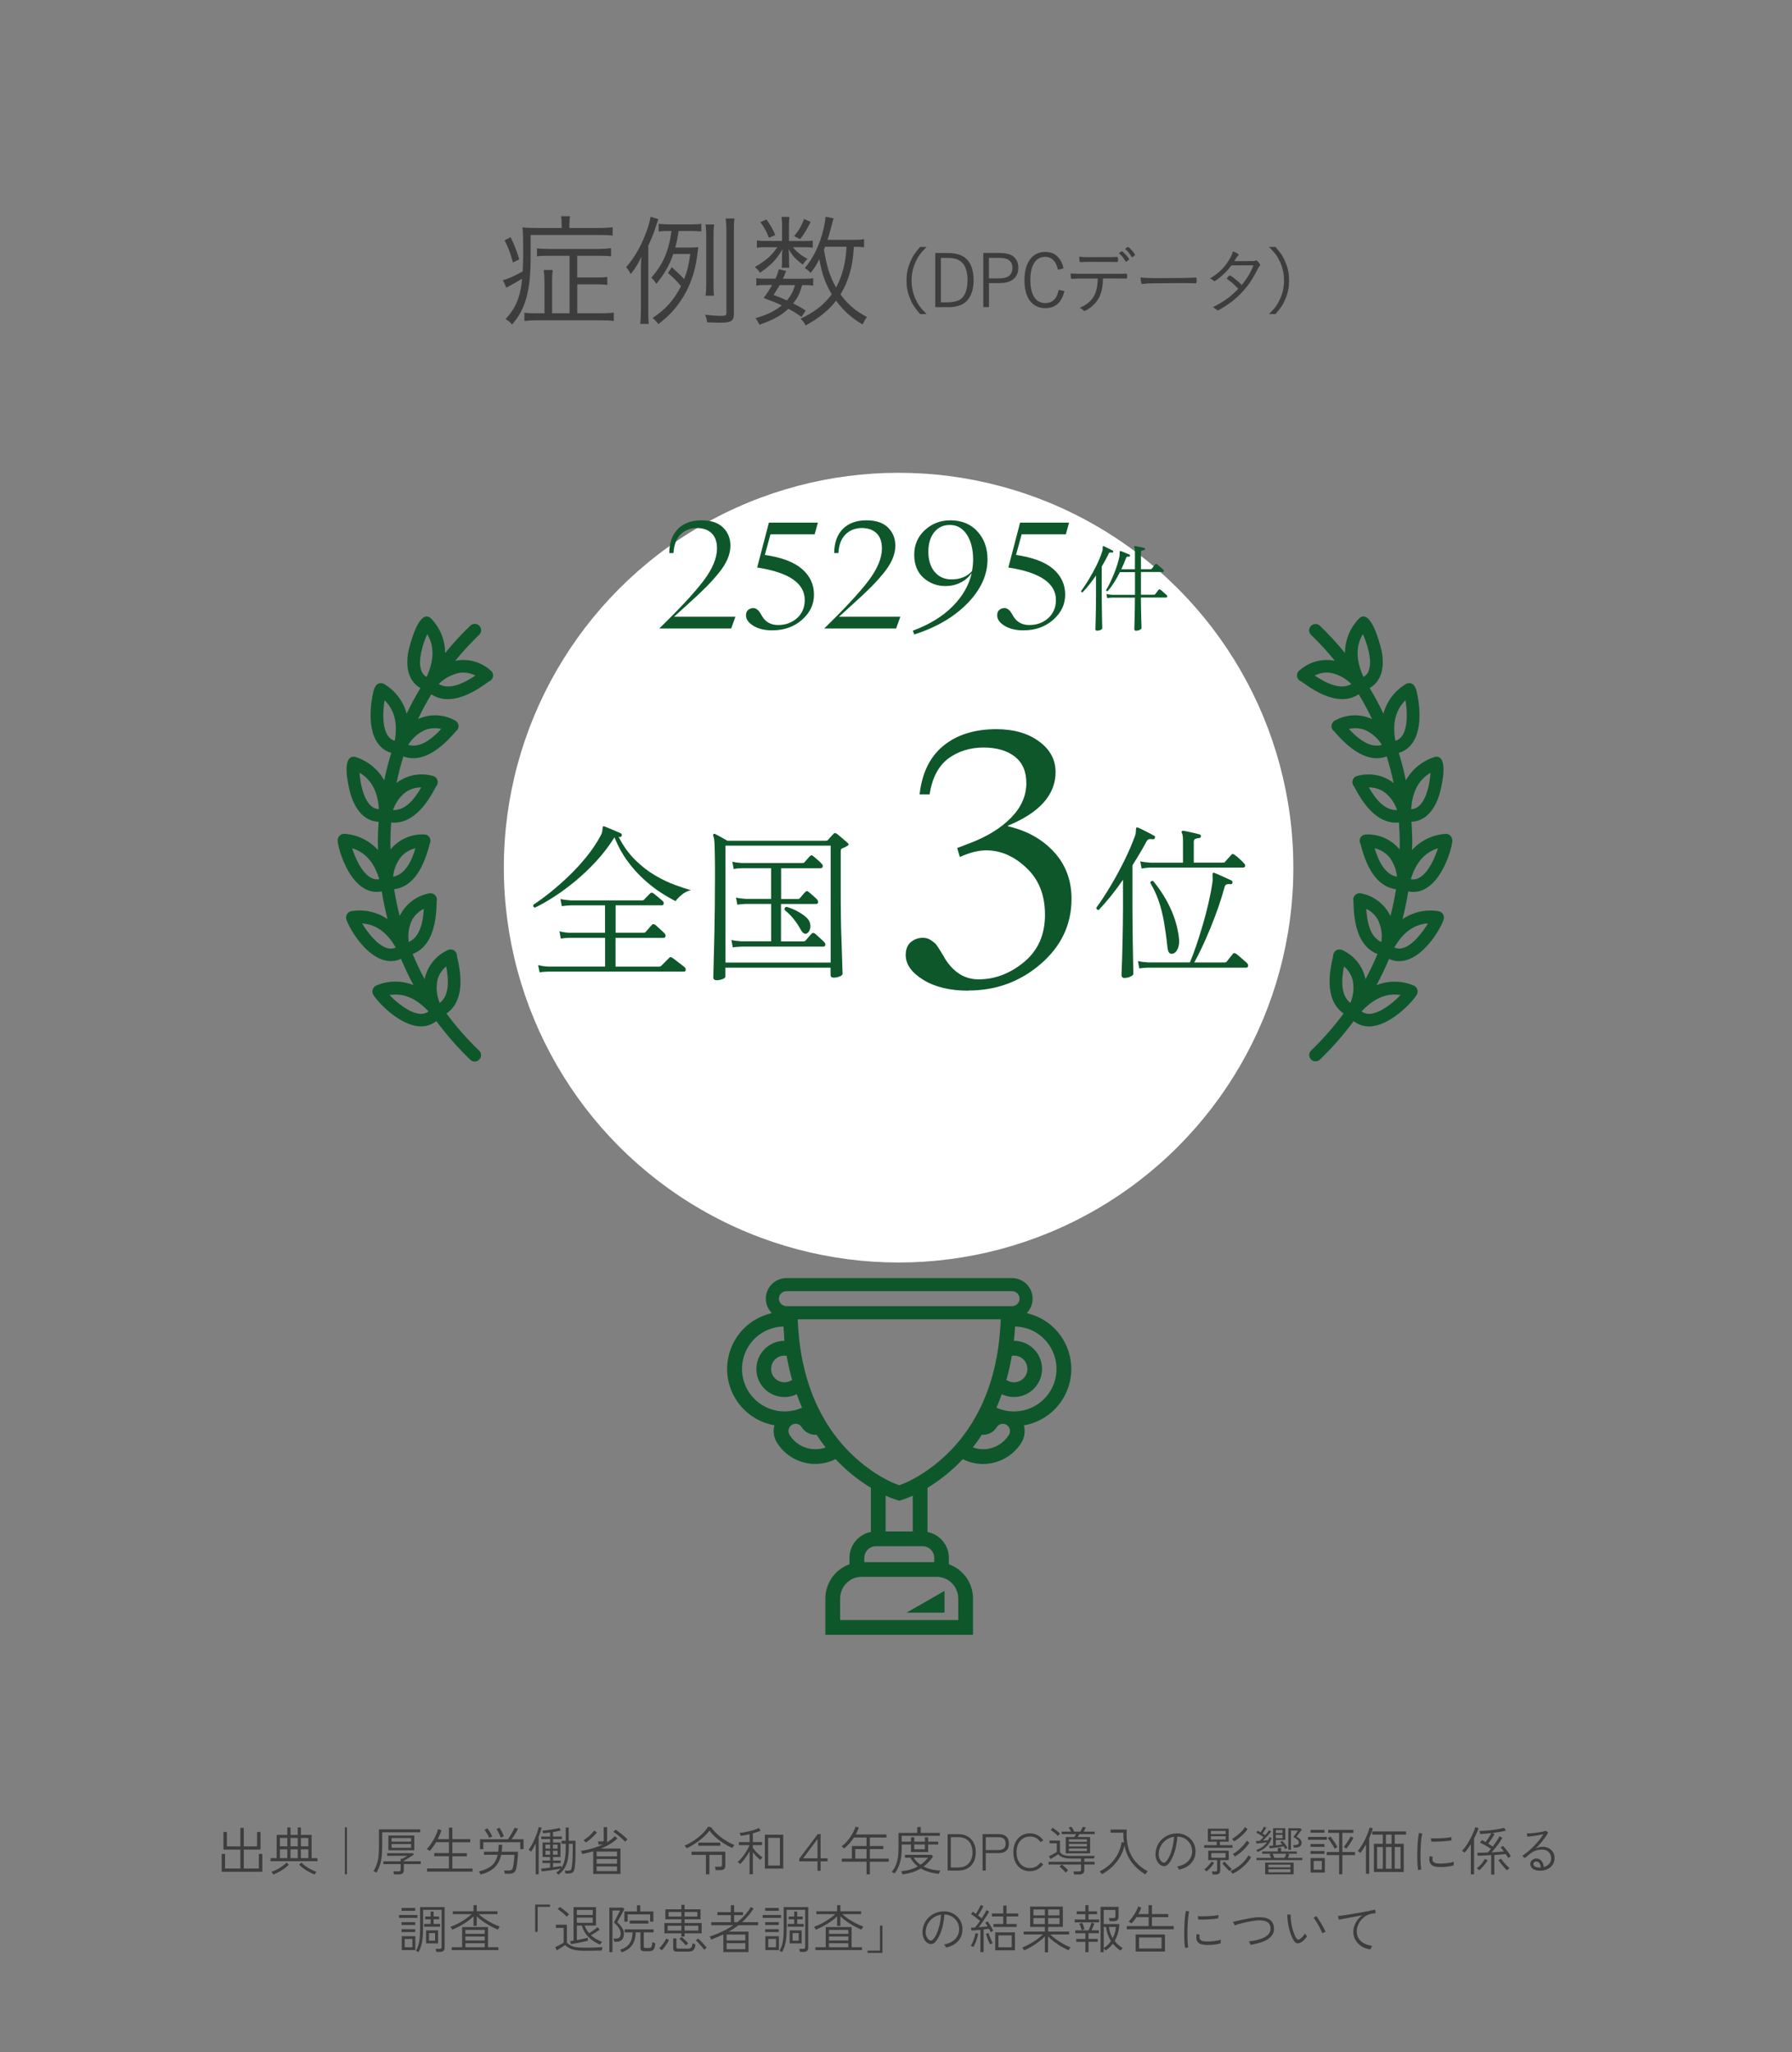 <?xml version="1.0" encoding="UTF-8"?><svg id="lyr2" xmlns="http://www.w3.org/2000/svg" viewBox="0 0 345 395"><rect x="0" y="0" width="345" height="395" fill="#808080" stroke="none"/><defs><style>.cls-1{fill:#3d3d3d;}.cls-1,.cls-2,.cls-3,.cls-4,.cls-5{stroke-width:0px;}.cls-2{fill:none;}.cls-3{fill:#edede8;opacity:0;}.cls-3,.cls-6{isolation:isolate;}.cls-4{fill:#0e572b;}.cls-5{fill:#fff;}</style></defs><g id="lyr"><path id="path31302-26" class="cls-3" d="M0,0h345v395H0V0Z"/><circle id="oblong74-9" class="cls-5" cx="173" cy="167" r="76"/><path id="path31296-2" class="cls-4" d="M201.06,254.13c-.9-.55-1.88-.97-2.9-1.26-.16-.05-.32-.1-.49-.14.73-.74,1.14-1.73,1.13-2.77,0-2.19-1.78-3.96-3.97-3.96h-43.42c-2.19,0-3.97,1.77-3.97,3.96,0,.92.33,1.8.92,2.51.07.09.13.19.21.27-1.2.28-2.34.75-3.39,1.4-5.16,3.21-6.74,10-3.53,15.16,1.62,2.61,4.26,4.42,7.27,5,.06.01.12.03.18.04l-.04.14c-.26,1.09-.07,2.24.52,3.19,1.59,2.56,4.39,4.11,7.4,4.1,1.35,0,2.68-.32,3.88-.93.21.23.43.45.65.67,1.84,1.86,3.91,3.49,6.15,4.85v8.5c-2.39.47-4.12,2.56-4.12,4.99v1.23c-2.78,1-4.63,3.63-4.64,6.58v7h28.42v-7c0-2.95-1.86-5.58-4.64-6.58v-1.22c0-2.44-1.73-4.53-4.12-4.99v-8.5c2.24-1.36,4.31-2.99,6.15-4.85.21-.21.43-.43.65-.67,1.2.61,2.53.93,3.88.93,3.01,0,5.81-1.54,7.4-4.1.61-1,.79-2.2.48-3.33,6-1.05,10.01-6.76,8.96-12.76-.54-3.09-2.37-5.8-5.03-7.46ZM184.49,307.66v4.16h-22.75v-4.16c0-1.37.68-2.65,1.8-3.43.69-.48,1.51-.73,2.35-.73h14.44c.84,0,1.66.25,2.35.73,1.13.78,1.8,2.06,1.8,3.43ZM179.85,300.67h-13.45v-.82c0-.86.5-1.65,1.28-2.03.3-.14.63-.22.97-.21h8.96c.33,0,.67.07.97.21.78.37,1.28,1.16,1.28,2.03v.82ZM175.73,287.88v6.89h-5.22v-6.9c.57.27,1.16.51,1.76.71l.85.27.85-.27c.49-.16.96-.35,1.43-.56.11-.05.21-.08.34-.14ZM183.03,279.16c-1.36,1.42-2.85,2.69-4.47,3.81-.48.35-.96.65-1.41.93-.51.31-.99.58-1.42.81-.84.46-1.71.85-2.61,1.16-.9-.31-1.77-.7-2.61-1.16-.43-.23-.91-.49-1.42-.81-.45-.27-.93-.58-1.41-.93-1.61-1.12-3.11-2.4-4.47-3.81-.32-.33-.65-.69-.97-1.05-.3-.35-.61-.72-.91-1.09-.58-.73-1.16-1.5-1.7-2.35-.33-.5-.66-1.02-.96-1.56-.28-.47-.56-.98-.82-1.49-.28-.52-.53-1.08-.79-1.64-.39-.86-.75-1.75-1.08-2.7-.54-1.54-.99-3.11-1.33-4.71-.1-.38-.17-.78-.25-1.18-.15-.78-.28-1.58-.39-2.4-.14-1.04-.25-2.11-.32-3.22-.04-.5-.08-1.02-.1-1.52,0-.1,0-.21-.01-.31h39.08c0,.1,0,.21,0,.31-.02.5-.06,1.02-.1,1.52-.07,1.11-.18,2.18-.32,3.22-.11.82-.24,1.62-.39,2.4-.11.39-.19.78-.24,1.18-.35,1.6-.8,3.17-1.34,4.71-.33.95-.69,1.85-1.08,2.7-.25.57-.5,1.12-.79,1.64-.26.51-.53,1.02-.82,1.49-.3.55-.62,1.06-.96,1.56-.54.85-1.13,1.62-1.7,2.35-.3.37-.61.74-.91,1.09-.33.36-.65.72-.97,1.05h0ZM151.92,275.98s-.03-.08-.05-.12c-.04-.13-.06-.26-.07-.4v-.14c.01-.13.04-.26.09-.38.02-.04.04-.09.06-.13.06-.12.14-.23.23-.33.03-.03.07-.07.1-.1.05-.05.11-.09.16-.13.22-.14.48-.21.74-.21.48,0,.92.25,1.17.66.57.91,1.57,1.47,2.64,1.47.07,0,.15,0,.22-.02.49.77,1,1.48,1.52,2.16.07.1.14.2.21.3-.63.22-1.29.33-1.95.33-2.03,0-3.91-1.04-4.98-2.76-.04-.06-.07-.12-.09-.19ZM151.42,248.52h43.42c.8,0,1.44.65,1.44,1.45,0,.51-.27.97-.7,1.23-.22.13-.48.2-.74.2h-43.42c-.26,0-.51-.07-.74-.2-.44-.26-.72-.73-.72-1.24,0-.8.66-1.44,1.45-1.44h0ZM152.38,265.67c-1.21.74-2.79.37-3.54-.83-.74-1.21-.37-2.79.83-3.54.4-.25.87-.38,1.34-.38.15,0,.3.01.44.05.27,1.56.62,3.11,1.05,4.63-.04.01-.08.05-.12.07ZM197.73,262.9c.16.66.04,1.36-.32,1.94-.75,1.2-2.33,1.57-3.54.83-.04-.02-.08-.05-.12-.07.43-1.52.78-3.07,1.05-4.63.15-.04.29-.05.44-.05.47,0,.94.13,1.34.38.58.36,1,.93,1.15,1.6ZM150.94,256.94c.02.37.05.75.07,1.13-3,.02-5.41,2.47-5.39,5.46,0,1,.29,1.97.81,2.82,1.46,2.33,4.43,3.2,6.91,2.02.01,0,.03-.01.05-.02.31.91.66,1.76,1.02,2.59-4.12,1.86-8.97.03-10.83-4.09-1.69-3.73-.36-8.14,3.12-10.31,1.24-.77,2.67-1.19,4.14-1.22.02.55.06,1.09.11,1.62h0ZM191.84,270.94c.36-.83.71-1.68,1.02-2.59,2.69,1.3,5.92.17,7.22-2.52,1.3-2.69.17-5.92-2.52-7.22-.72-.35-1.52-.53-2.32-.54h-.05c.11-.9.19-1.81.24-2.75,1.46.03,2.89.45,4.12,1.22,3.83,2.4,5,7.45,2.61,11.28-2.17,3.47-6.56,4.8-10.29,3.14,0,0-.02,0-.03-.01h0ZM187.29,278.58c.62-.78,1.2-1.59,1.73-2.43.07.02.15.02.22.02,1.08,0,2.08-.55,2.65-1.46.25-.41.69-.66,1.17-.66.26,0,.52.07.74.21.06.04.11.08.16.13.04.03.07.06.1.1.09.1.17.21.23.33.02.04.04.08.06.13.05.12.08.25.09.39.01.18,0,.36-.06.53-.01.04-.03.08-.05.12-.03.06-.06.13-.1.19-1.07,1.72-2.95,2.77-4.98,2.76-.57,0-1.14-.09-1.68-.27-.09-.03-.19-.05-.28-.08Z"/><path id="path31297-2" class="cls-4" d="M181.84,306.22v-.02l-3.91,2.25-3.38,1.93h.04l-.04.02h7.29v-4.18s0,0,0,0Z"/><rect class="cls-2" x="65" y="118.66" width="29.95" height="85.68"/><path id="path1559-3" class="cls-4" d="M94.5,129.09h0c-1.85-1.7-4.41-2.4-6.87-1.9,1.44-1.76,2.98-3.43,4.62-5.01.49-.47.5-1.24.04-1.73s-1.24-.5-1.73-.04c-1.73,1.66-3.35,3.42-4.86,5.28,0-2.49-.98-4.88-2.73-6.66-.19-.2-.45-.33-.72-.37-2.09-.25-3.62,6.68-3.64,6.75-.61,3.36.23,5.83,2.33,7.02-.97,1.6-1.85,3.25-2.65,4.93-.64-2.38-2.18-4.41-4.29-5.68-.21-.13-.46-.2-.72-.19-1.05.06-1.32,1.09-1.61,2.66-.24,1.3-.35,2.63-.32,3.95.1,3.71,1.53,6.1,3.98,6.81-.54,1.73-.99,3.5-1.36,5.29-1.19-2.15-3.17-3.75-5.51-4.49-.22-.07-.46-.08-.69-.02-1.79.46-.81,5.04-.47,6.43.94,3.82,2.94,5.94,5.59,6.05-.09,1.33-.15,2.67-.15,4.01,0,.48.02.96.04,1.43-1.66-1.83-3.96-2.95-6.43-3.12-.22-.02-.44.02-.64.12-.4.21-.67.62-.7,1.08-.06.92,1.41,6.84,4.78,9.1.82.57,1.79.88,2.79.88.31,0,.61-.04.92-.1.29,1.8.66,3.58,1.11,5.34-2.02-1.39-4.51-1.94-6.93-1.54-.2.03-.39.11-.55.22-.36.28-.55.74-.49,1.19.11.86,2.88,6.34,6.71,7.83.61.24,1.26.37,1.92.38.67,0,1.33-.15,1.93-.43.72,1.72,1.52,3.4,2.41,5.04-2.3-.91-4.86-.89-7.14.07-.16.06-.31.16-.43.29-.32.35-.42.84-.28,1.28.3.9,4.44,5.62,8.42,6.24.29.05.59.07.88.07,1.07,0,2.11-.35,2.95-1.01,1.97,2.66,4.15,5.15,6.54,7.44.49.47,1.26.45,1.73-.04s.45-1.26-.04-1.72h0c-2.29-2.2-4.39-4.59-6.28-7.15,3.88-2.68,2.57-8.58,2.1-10.66-.03-.15-.07-.28-.08-.38,0-.11,0-.22-.03-.33-.12-.54-.58-.93-1.13-.96-.23,0-.46.04-.67.16-2.27,1.05-3.9,3.11-4.4,5.56-.85-1.57-1.62-3.19-2.31-4.84,2.97-1.12,4.52-4.4,4.62-9.77,0-.15,0-.27,0-.36.03-.11.05-.23.05-.34,0-.67-.54-1.22-1.22-1.23-.11,0-.22.01-.33.04-2.45.48-4.53,2.1-5.61,4.35-.44-1.69-.79-3.41-1.07-5.15,3.15-.41,5.41-3.22,6.75-8.39.03-.14.06-.25.09-.34.06-.11.1-.22.13-.34.12-.55-.15-1.11-.65-1.36-.18-.08-.37-.12-.57-.12-2.48-.1-4.86.97-6.44,2.88-.01-.44-.03-.87-.03-1.31,0-1.3.06-2.58.15-3.87.2.02.39.03.59.03,2.92,0,5.57-2.23,7.89-6.67.07-.13.12-.23.16-.31.09-.09.16-.2.21-.31.24-.52.09-1.14-.36-1.49-.14-.11-.3-.18-.48-.22-2.41-.67-5-.17-6.98,1.36.36-1.73.8-3.43,1.31-5.1.6.22,1.24.33,1.88.34,2.48,0,5.15-1.63,7.97-4.88.1-.11.18-.21.24-.28.56-.37.71-1.13.34-1.69-.12-.18-.29-.33-.48-.42h0c-2.2-1.22-4.84-1.32-7.12-.27.77-1.63,1.62-3.22,2.56-4.76.94.61,2.04.94,3.17.93,3.16,0,6.28-2.24,7.59-3.18.14-.1.25-.18.33-.24.63-.23.96-.93.73-1.57-.03-.09-.08-.17-.13-.25-.07-.1-.15-.19-.24-.27M82.24,122.05c1.4,2.27,1.36,5.04-.11,8.25-.5-.28-.87-.74-1.04-1.29-.69-1.96.35-5.15,1.16-6.97M74.64,141.56c-1.11-1.7-.92-4.87-.6-6.77,1.91,1.84,2.56,4.45,1.95,7.8-.56-.17-1.04-.53-1.35-1.03M69.23,148.74c2.28,1.33,3.53,3.68,3.71,7.01-.59-.03-1.14-.28-1.56-.69-1.51-1.42-2.02-4.45-2.16-6.32M74.5,182.47c-1.92-.57-3.8-3.09-4.78-4.73,2.64.16,4.81,1.72,6.47,4.65-.54.23-1.14.26-1.69.08M80.91,195.14c-2.06-.11-4.56-2.21-5.92-3.62,2.62-.45,5.14.61,7.51,3.16-.46.34-1.02.5-1.59.46M77.23,164.9c.72-.82,1.69-1.39,2.75-1.63-.73,2.43-1.95,5.05-4.29,5.47.12-1.4.66-2.74,1.53-3.84M78.05,152.51c.89-.63,1.96-.97,3.05-.95-1.27,2.2-3.05,4.47-5.43,4.35.44-1.34,1.27-2.53,2.38-3.4M84.94,140.31c-1.76,1.89-4.06,3.74-6.35,3.06.75-1.24,1.85-2.22,3.16-2.83,1.01-.41,2.13-.49,3.18-.23M71.34,168.9c-1.78-1.03-2.98-3.85-3.54-5.63,2.53.76,4.27,2.76,5.21,5.95-.58.1-1.17-.01-1.67-.32M84.2,188.69c.26-1.05.86-1.99,1.7-2.68.49,2.57.65,5.58-1.24,7.03-.58-1.37-.74-2.88-.45-4.35M79.29,177.15c.51-.97,1.32-1.75,2.3-2.22-.15,2.55-.72,5.42-2.9,6.38-.21-1.41,0-2.86.6-4.15M84.47,131.66c1.07-1.09,2.44-1.83,3.93-2.14,1.07-.17,2.16.01,3.12.51-2.22,1.48-4.98,2.84-7.05,1.63"/><rect class="cls-2" x="249.68" y="118.66" width="29.95" height="85.68"/><path id="path1559-4" class="cls-4" d="M250.13,129.09h0c1.85-1.7,4.41-2.4,6.87-1.9-1.43-1.76-2.97-3.43-4.61-5.01-.47-.48-.46-1.25.02-1.73.46-.45,1.19-.47,1.67-.04,1.73,1.66,3.35,3.42,4.86,5.28,0-2.49.98-4.88,2.73-6.66.19-.2.45-.33.72-.37,2.09-.25,3.62,6.68,3.63,6.75.61,3.36-.23,5.83-2.33,7.02.97,1.6,1.85,3.25,2.65,4.93.64-2.38,2.18-4.41,4.29-5.68.21-.13.46-.2.72-.19,1.05.06,1.32,1.09,1.61,2.66.24,1.3.35,2.63.32,3.95-.1,3.71-1.53,6.1-3.98,6.81.54,1.73.99,3.5,1.36,5.29,1.19-2.15,3.17-3.75,5.51-4.49.22-.07.46-.08.69-.02,1.79.46.81,5.04.47,6.43-.94,3.82-2.94,5.94-5.59,6.05.09,1.33.15,2.67.15,4.01,0,.48-.02.96-.04,1.43,1.66-1.83,3.96-2.95,6.42-3.11.22-.02.44.02.64.12.4.21.66.62.7,1.07.06.92-1.41,6.84-4.78,9.1-1.07.77-2.42,1.05-3.71.79-.29,1.8-.66,3.58-1.11,5.34,2.02-1.39,4.51-1.94,6.93-1.54.2.03.39.11.55.22.36.28.55.74.49,1.19-.11.86-2.88,6.34-6.71,7.83-.61.24-1.26.37-1.92.38-.67,0-1.33-.15-1.93-.43-.72,1.72-1.52,3.4-2.41,5.04,2.3-.91,4.86-.89,7.14.07.16.06.31.16.43.29.32.35.42.84.27,1.28-.3.9-4.44,5.62-8.42,6.24-.29.05-.59.07-.88.07-1.07,0-2.11-.35-2.94-1.02-1.97,2.66-4.15,5.15-6.54,7.44-.51.44-1.28.39-1.72-.12-.41-.47-.4-1.18.04-1.64,2.29-2.2,4.39-4.59,6.28-7.15-3.88-2.68-2.57-8.58-2.1-10.66.03-.15.07-.28.09-.38,0-.11,0-.22.03-.33.12-.54.58-.93,1.13-.96.23,0,.46.04.67.16,2.27,1.05,3.9,3.11,4.4,5.56.85-1.57,1.62-3.19,2.31-4.84-2.97-1.12-4.52-4.4-4.62-9.77,0-.15,0-.27,0-.36-.03-.11-.05-.23-.05-.34,0-.67.54-1.22,1.22-1.23.11,0,.22.01.33.04,2.45.48,4.53,2.1,5.61,4.35.44-1.69.79-3.41,1.08-5.15-3.15-.41-5.41-3.22-6.75-8.39-.03-.14-.06-.25-.09-.34-.06-.11-.1-.22-.13-.34-.12-.55.15-1.11.65-1.36.18-.08.37-.12.57-.12,2.48-.1,4.86.97,6.43,2.88.01-.44.03-.87.03-1.31,0-1.3-.06-2.58-.15-3.87-.2.02-.39.03-.59.03-2.92,0-5.57-2.23-7.89-6.67-.07-.13-.12-.23-.16-.31-.09-.09-.16-.2-.21-.31-.24-.52-.09-1.14.36-1.49.14-.11.3-.18.48-.22,2.41-.67,5-.17,6.98,1.36-.36-1.73-.8-3.43-1.32-5.1-.6.22-1.24.33-1.88.34-2.48,0-5.15-1.63-7.97-4.88-.1-.11-.18-.21-.24-.28-.56-.37-.71-1.13-.34-1.69.12-.18.29-.33.48-.42h0c2.2-1.22,4.84-1.32,7.12-.27-.77-1.63-1.63-3.22-2.56-4.77-.94.61-2.04.94-3.16.93-3.16,0-6.28-2.24-7.59-3.18-.14-.1-.25-.18-.34-.23-.63-.23-.96-.93-.73-1.57.03-.09.08-.17.13-.25.07-.1.15-.19.24-.27M262.39,122.05c-1.4,2.27-1.36,5.04.11,8.25.5-.28.87-.74,1.04-1.29.69-1.96-.35-5.15-1.16-6.97M269.99,141.56c1.11-1.7.92-4.87.6-6.77-1.91,1.84-2.56,4.45-1.95,7.8.56-.17,1.04-.53,1.35-1.03M275.4,148.75c-2.28,1.33-3.53,3.68-3.71,7.01.59-.03,1.14-.28,1.56-.69,1.51-1.42,2.02-4.45,2.16-6.32M270.13,182.46c1.92-.57,3.8-3.09,4.78-4.73-2.64.16-4.81,1.72-6.47,4.65.54.23,1.14.26,1.69.08M263.72,195.14c2.06-.11,4.56-2.21,5.92-3.62-2.62-.45-5.14.61-7.51,3.16.46.34,1.02.5,1.59.46M267.4,164.9c-.72-.82-1.69-1.39-2.75-1.63.73,2.43,1.95,5.05,4.29,5.47-.12-1.4-.66-2.74-1.53-3.84M266.58,152.51c-.89-.64-1.96-.97-3.05-.95,1.27,2.2,3.05,4.47,5.43,4.35-.44-1.34-1.27-2.53-2.38-3.4M259.69,140.31c1.76,1.89,4.06,3.74,6.35,3.06-.75-1.24-1.85-2.22-3.16-2.83-1.01-.41-2.13-.49-3.19-.23M273.29,168.91c1.78-1.03,2.98-3.85,3.54-5.63-2.53.76-4.27,2.76-5.21,5.95.58.1,1.17-.01,1.67-.32M260.43,188.69c-.26-1.05-.86-1.99-1.69-2.68-.49,2.57-.65,5.58,1.24,7.03.58-1.37.74-2.88.45-4.35M265.34,177.15c-.51-.97-1.32-1.75-2.3-2.22.15,2.55.72,5.42,2.9,6.38.21-1.41,0-2.86-.6-4.15M260.16,131.66c-1.07-1.09-2.44-1.83-3.93-2.14-1.07-.17-2.16.01-3.12.51,2.22,1.48,4.98,2.84,7.05,1.63"/><path class="cls-4" d="M211.27,121.4c-.25,0-.38-.1-.38-.31,0-.06,0-.29.02-.67.01-.39.03-.89.04-1.5.02-.61.03-1.28.04-2.01.01-.73.02-1.46.02-2.19v-3.96c-.41.6-.83,1.18-1.27,1.73-.44.55-.88,1.06-1.32,1.51-.17.02-.26-.05-.29-.23.49-.67,1-1.43,1.51-2.28.52-.85,1-1.73,1.46-2.66.46-.93.83-1.85,1.12-2.76.05-.14.07-.27.07-.39v-.3c-.01-.13,0-.21.04-.23.05-.05.11-.05.18-.02.14.06.32.15.54.26s.43.22.65.32c.22.1.39.19.52.26.1.05.13.13.09.25s-.11.17-.23.14c-.01,0-.03,0-.05-.02-.12-.01-.23-.01-.34,0-.11.01-.2.1-.27.27-.19.41-.4.82-.62,1.22-.22.41-.45.82-.69,1.22v5.67c0,.65,0,1.32.02,2.03.01.7.02,1.36.03,1.97s.02,1.12.03,1.52c.01.4.02.64.02.71,0,.1-.1.19-.31.29-.2.1-.41.14-.61.14ZM218.76,121.4c-.25,0-.38-.1-.38-.31,0-.05,0-.27.02-.67.01-.4.02-.91.04-1.52s.02-1.26.04-1.93.02-1.32.02-1.94h-4.39c-.4.01-.71.04-.95.09l-.14-.79c.3.08.67.14,1.1.16h4.39v-4.37h-2.9c-.35.7-.73,1.37-1.13,2.01-.41.64-.82,1.19-1.22,1.65-.18.04-.28-.03-.31-.2.25-.42.51-.91.78-1.46.27-.55.52-1.13.76-1.73.24-.6.45-1.19.63-1.76.18-.58.31-1.09.4-1.55.02-.16.04-.29.04-.41,0-.12,0-.22,0-.29,0-.17.02-.26.05-.29.04-.04.09-.04.16-.02h.02c.12.04.29.1.5.19.22.09.43.18.65.27s.38.17.5.22c.1.05.13.13.11.25-.04.12-.11.17-.23.14-.16-.02-.27-.02-.35.02-.08.04-.15.14-.21.31-.12.34-.26.68-.41,1.04-.15.36-.31.71-.48,1.06h2.63v-3.37c0-.44-.04-.73-.13-.85-.05-.07-.05-.14,0-.2.02-.05.08-.06.18-.04.13.02.31.06.53.1.22.04.44.09.67.13.22.05.4.09.55.13.1.01.14.08.14.22-.01.11-.08.17-.2.2-.13.01-.26.04-.39.07s-.19.14-.19.32v3.28h1.82c.12,0,.21-.04.27-.11.07-.1.18-.24.33-.42.15-.19.25-.32.31-.41.08-.11.2-.11.34-.02.1.06.22.16.38.3.16.14.31.28.48.41.16.14.28.24.35.32.1.1.13.2.11.31-.02.11-.09.16-.2.16h-4.19v4.37h2.48c.12,0,.21-.04.27-.11.06-.1.17-.24.32-.43.16-.19.26-.32.32-.4.08-.12.2-.13.34-.04.1.06.22.16.38.31.16.14.31.29.48.42.16.14.28.24.35.32.1.08.13.18.11.3-.02.11-.09.17-.2.17h-4.86c0,.64,0,1.29.02,1.95s.02,1.29.04,1.86.02,1.05.04,1.42c.01.37.02.59.02.65,0,.1-.1.2-.3.32s-.43.17-.71.17Z"/><g id="_位" class="cls-6"><g class="cls-6"><path class="cls-4" d="M216.59,188.25c-.45,0-.67-.19-.67-.58,0-.06,0-.38.03-.96s.05-1.32.08-2.22c.03-.91.06-1.91.08-3.01s.04-2.22.06-3.36c.02-1.14.03-2.22.03-3.25v-5.54c-.75,1.09-1.51,2.12-2.3,3.1-.79.98-1.58,1.89-2.37,2.72-.13,0-.24-.04-.34-.13-.1-.08-.13-.19-.11-.32.94-1.3,1.87-2.72,2.78-4.26.92-1.54,1.78-3.12,2.59-4.77.81-1.64,1.51-3.27,2.11-4.9.06-.19.1-.37.11-.54s.02-.33.02-.48c0-.26.03-.41.1-.45.08-.06.19-.06.32,0,.21.08.52.23.93.43.41.2.81.41,1.22.62.41.21.71.38.93.51.19.09.25.22.16.42-.09.19-.22.28-.42.26-.23-.04-.45-.05-.66-.03s-.39.18-.56.48c-.41.77-.84,1.54-1.3,2.3-.46.77-.92,1.53-1.39,2.27v8.32c0,1.3.01,2.66.03,4.08.02,1.42.04,2.75.06,3.98.02,1.24.04,2.27.06,3.09.02.82.03,1.3.03,1.42,0,.17-.18.34-.54.51s-.73.26-1.09.26ZM219.34,186.39l-.26-1.41c.53.13,1.18.21,1.95.26h8.06c.38-.92.79-2,1.22-3.26.43-1.26.85-2.59,1.26-4,.42-1.41.78-2.81,1.1-4.21s.57-2.68.74-3.86c.04-.32.06-.59.05-.82-.01-.22-.02-.4-.02-.53-.02-.28,0-.45.06-.51.09-.08.19-.1.32-.03.23.08.56.22.99.42.43.19.86.38,1.3.58.44.19.76.34.98.45.17.11.23.26.19.45-.06.21-.2.3-.42.26-.3-.04-.54-.03-.72.05-.18.08-.3.23-.37.46-.34,1.28-.75,2.6-1.23,3.97-.48,1.37-.99,2.7-1.52,4-.53,1.3-1.07,2.52-1.6,3.65-.53,1.13-1.04,2.11-1.5,2.94h5.79c.11,0,.2-.01.27-.03.07-.02.14-.07.21-.16.13-.17.33-.42.59-.75.27-.33.45-.56.56-.69.15-.21.35-.23.61-.06.17.11.39.28.67.53s.56.49.85.74c.29.25.5.43.62.56.17.17.23.36.19.56-.04.2-.16.3-.35.3h-18.91c-.7.02-1.27.07-1.7.16ZM219.79,167.19l-.26-1.41c.53.13,1.18.21,1.95.26h6.27v-4.22c0-.79-.07-1.29-.22-1.5-.08-.13-.08-.24,0-.32.06-.08.17-.12.32-.1.23.04.55.11.94.19.39.09.79.18,1.2.27.4.1.72.18.96.24.17.02.26.15.26.38-.02.21-.14.32-.35.32-.23.02-.46.07-.69.14-.22.08-.34.27-.34.59v4h5.66c.15,0,.27-.04.35-.13.11-.13.31-.36.61-.7.3-.34.5-.56.61-.67.15-.19.34-.2.58-.03.23.15.55.41.96.78s.71.67.9.88c.19.19.26.38.21.56-.05.18-.2.27-.43.27h-17.76c-.72.02-1.3.09-1.73.19ZM225.84,183.54c-.28.09-.51.05-.7-.11-.19-.16-.32-.53-.38-1.1-.19-1.81-.42-3.45-.67-4.9-.26-1.45-.59-2.78-1.01-4-.42-1.22-.96-2.38-1.62-3.49.06-.32.25-.45.54-.38,1.34,1.62,2.45,3.35,3.31,5.2.86,1.85,1.41,3.73,1.65,5.65.11.85.05,1.56-.18,2.11-.22.55-.54.9-.94,1.02Z"/></g></g><g id="_3" class="cls-6"><g class="cls-6"><path class="cls-4" d="M186.46,190.68c-3.54,0-6.44-.69-8.7-2.08-2.26-1.39-3.39-2.98-3.39-4.77,0-1.11.33-1.94.99-2.5.66-.55,1.44-.83,2.34-.83.55,0,1.06.15,1.5.45.45.3.77.55.96.77.19.21.52.7.99,1.47.47.77.75,1.24.83,1.41,1.66,2.6,3.8,3.9,6.4,3.9,3.16,0,6.08-1.11,8.77-3.33,2.69-2.22,4.03-5.25,4.03-9.09s-1.18-6.76-3.55-9.02-4.96-3.39-7.78-3.39c-1.49,0-3.18.43-5.06,1.28l-.51-1.73,2.37-.9c3.37-1.28,6.04-2.92,8-4.93,1.96-2,2.94-4.22,2.94-6.66,0-2.26-.75-3.97-2.24-5.12-1.49-1.15-3.5-1.73-6.02-1.73s-4.85.7-6.75,2.11c-1.9,1.41-3.1,3.71-3.62,6.91h-1.92c.47-4.14,2-7.26,4.61-9.38,2.6-2.11,5.99-3.17,10.18-3.17,3.33,0,6.06.78,8.19,2.34,2.13,1.56,3.2,3.53,3.2,5.92,0,4.35-3.05,7.79-9.15,10.3v.13c3.67.85,6.62,2.51,8.86,4.96,2.24,2.45,3.36,5.45,3.36,8.99,0,4.95-1.97,9.13-5.92,12.54-3.95,3.41-8.59,5.12-13.92,5.12Z"/></g></g><g id="_全国" class="cls-6"><g class="cls-6"><path class="cls-4" d="M102.99,174.71c-.3-.11-.4-.3-.29-.58.98-.64,2.06-1.43,3.23-2.37s2.36-1.98,3.55-3.12c1.19-1.14,2.32-2.37,3.39-3.68,1.07-1.31,1.98-2.67,2.75-4.08.17-.32.28-.6.32-.83.04-.23.06-.43.06-.58.02-.11.03-.19.03-.26s.02-.11.06-.13c.09-.06.19-.06.32,0,.23.09.55.21.94.38.39.17.79.34,1.2.51.4.17.72.31.96.42.17.08.24.24.19.45-.06.21-.2.3-.42.26-.09,0-.15-.01-.19-.03.9,1.75,1.96,3.23,3.2,4.45,1.24,1.22,2.52,2.21,3.84,2.98,1.32.77,2.59,1.38,3.81,1.82s2.24.79,3.07,1.02c-.62.13-1.21.42-1.76.88s-.95.87-1.18,1.23c-.85-.43-1.81-.98-2.86-1.66-1.06-.68-2.14-1.52-3.25-2.53-1.11-1-2.16-2.17-3.14-3.5-.98-1.33-1.82-2.86-2.53-4.59-1.02,1.64-2.19,3.17-3.5,4.59-1.31,1.42-2.67,2.7-4.06,3.86-1.4,1.15-2.77,2.16-4.11,3.02-1.34.86-2.56,1.55-3.65,2.06ZM103.89,187.16l-.29-1.41c.53.15,1.2.25,1.98.29h10.91v-5.54h-6.82c-.7.02-1.27.08-1.7.16l-.26-1.41c.53.15,1.18.25,1.95.29h6.82v-5.28h-6.62c-.7.02-1.27.08-1.7.16l-.26-1.38c.53.13,1.18.21,1.95.26h13.82c.13,0,.25-.05.35-.16.06-.08.18-.21.34-.37l.5-.5c.17-.17.28-.28.32-.32.17-.17.37-.17.61,0,.11.06.29.2.54.42.26.21.51.42.75.62.25.2.41.35.5.43.17.15.23.33.19.53-.04.2-.15.3-.32.3h-8.93v5.28h5.44c.13,0,.24-.05.35-.16.06-.06.18-.2.35-.4s.34-.4.51-.59c.17-.19.29-.32.35-.38.15-.15.34-.16.58-.03.13.08.31.25.56.48.25.24.5.46.75.69.26.22.43.39.51.5.19.19.26.38.21.58-.05.19-.19.29-.4.29h-9.22v5.54h8.45c.13,0,.24-.05.35-.16.06-.06.21-.21.43-.43l.69-.69.42-.42c.15-.15.33-.16.54-.03.11.06.34.23.7.51.36.28.72.55,1.07.82.35.27.57.44.66.53.17.15.23.33.19.53-.04.2-.15.3-.32.3h-26.14c-.7.02-1.27.07-1.7.16Z"/><path class="cls-4" d="M137.94,188.66c-.17,0-.31-.04-.43-.11-.12-.07-.18-.23-.18-.46,0-.11,0-.55.03-1.33.02-.78.05-1.81.08-3.09.03-1.28.06-2.72.1-4.32.03-1.6.06-3.29.08-5.07s.03-3.56.03-5.33c0-1.6,0-2.89-.02-3.87s-.03-1.75-.05-2.32c-.02-.56-.05-.98-.1-1.25-.04-.27-.1-.47-.16-.62-.06-.13-.05-.23.03-.32.11-.11.22-.12.35-.03.23.11.61.3,1.12.59s.92.52,1.22.69h18.98c.15,0,.27-.04.35-.13.13-.15.31-.36.56-.62s.43-.46.56-.59c.13-.19.33-.19.61,0,.13.09.34.25.62.5.29.25.58.49.88.74s.5.42.61.53c.23.23.2.43-.1.58-.15.08-.31.17-.5.26-.18.08-.35.16-.5.22-.08.04-.15.1-.19.16-.04.06-.06.2-.06.42v8.83c0,1.24.01,2.52.03,3.86.02,1.33.05,2.62.1,3.87s.08,2.38.11,3.39c.03,1.01.06,1.84.08,2.48.02.64.03,1.01.03,1.12,0,.19-.19.36-.58.51-.38.15-.76.22-1.12.22-.4,0-.61-.17-.61-.51v-1.41h-20.26v1.76c0,.17-.2.33-.59.46-.4.14-.77.21-1.14.21ZM139.66,185.27h20.26v-22.5h-20.26v22.5ZM141.07,182.33l-.26-1.41c.53.13,1.18.21,1.95.26h5.7v-7.2h-4.8c-.7.02-1.27.07-1.7.16l-.26-1.38c.53.13,1.18.21,1.95.26h4.8v-5.92h-5.63c-.68.02-1.21.08-1.57.16l-.26-1.41c.47.13,1.08.21,1.82.26h11.71c.15,0,.27-.04.35-.13.11-.11.29-.32.54-.62.26-.31.44-.51.54-.59.17-.19.35-.2.54-.03.13.08.31.23.54.43.23.2.46.41.69.61.22.2.38.36.46.46.19.19.26.38.21.58-.05.19-.2.29-.43.29h-7.58v5.92h3.26c.13,0,.25-.05.35-.16.11-.11.29-.31.54-.62s.44-.51.54-.59c.15-.19.33-.2.54-.03.13.08.3.23.53.43.22.2.45.41.69.61.23.2.39.36.48.46.17.21.23.41.19.59-.04.18-.18.27-.42.27h-6.72v7.2h4.35c.15,0,.27-.04.35-.13.06-.06.18-.2.35-.4s.34-.4.51-.59c.17-.19.29-.32.35-.38.15-.15.34-.16.58-.03.13.09.31.25.56.48.25.24.5.46.75.69.26.22.43.39.51.5.19.19.27.38.22.58-.04.19-.18.29-.42.29h-15.74c-.73.02-1.3.08-1.73.16ZM155.34,179.67c-.21.09-.41.08-.59-.03-.18-.11-.39-.35-.62-.74-.34-.64-.77-1.3-1.3-1.97-.52-.67-1.12-1.26-1.78-1.78-.04-.15-.03-.28.05-.4.07-.12.18-.19.3-.21.58.15,1.17.38,1.79.69.62.31,1.17.65,1.65,1.01.48.36.8.73.98,1.09.21.49.26.97.14,1.42-.12.46-.33.76-.62.91Z"/></g></g><g id="notes-2" class="cls-6"><g class="cls-6"><path class="cls-1" d="M42.68,360.27v-3.44h.65v2.81h2.94v-3.64h-3.25v-3.39h.66v2.77h2.59v-3.56h.66v3.56h2.56v-2.77h.67v3.39h-3.23v3.64h2.91v-2.81h.66v3.44h-7.82Z"/><path class="cls-1" d="M52.09,358.23v-.59h1.17v-4.47h2.06v-1.44h.61v1.44h1.39v-1.44h.61v1.44h2.06v4.47h1.13v.59h-9.03ZM52.6,360.8s-.03-.1-.08-.17c-.04-.08-.09-.15-.14-.22s-.09-.12-.12-.15c.33-.11.69-.25,1.06-.44.37-.19.72-.4,1.04-.64.33-.23.59-.46.8-.69l.44.41c-.22.24-.5.48-.83.72-.33.24-.69.47-1.07.67-.38.21-.75.38-1.11.51ZM53.89,355.37h1.43v-1.61h-1.43v1.61ZM53.89,357.64h1.43v-1.69h-1.43v1.69ZM55.93,355.37h1.39v-1.61h-1.39v1.61ZM55.93,357.64h1.39v-1.69h-1.39v1.69ZM60.6,360.8c-.36-.13-.73-.3-1.11-.51-.38-.21-.74-.43-1.07-.67s-.61-.49-.83-.72l.44-.41c.21.23.47.46.8.69.33.23.67.45,1.04.64.37.19.72.34,1.05.44-.03.03-.06.08-.12.15-.05.07-.09.15-.13.22-.04.08-.07.14-.08.17ZM57.93,355.37h1.44v-1.61h-1.44v1.61ZM57.93,357.64h1.44v-1.69h-1.44v1.69Z"/><path class="cls-1" d="M66.4,360.75v-9.04h.4v9.04h-.4Z"/><path class="cls-1" d="M72.49,360.43s-.08-.05-.16-.08c-.08-.04-.16-.08-.24-.12s-.14-.06-.18-.07c.17-.3.33-.6.46-.9.13-.3.24-.63.33-.99.09-.36.15-.76.19-1.23.04-.46.07-1,.07-1.63v-3.31h7.94v.56h-7.32v2.74c0,.8-.04,1.49-.11,2.07s-.19,1.1-.35,1.57c-.16.47-.37.93-.63,1.38ZM75.86,360.78c0-.09-.03-.19-.06-.31-.03-.12-.06-.21-.09-.28h1.05c.14,0,.24-.03.29-.08s.08-.14.08-.26v-1.06h-3.33v-.53h3.33v-.49h.3c.08-.04.18-.1.31-.17.13-.07.25-.14.38-.22.13-.08.23-.14.3-.19h-3.9v-.5h4.97l.2.26c-.12.08-.27.18-.45.29-.18.12-.36.23-.55.35-.19.12-.37.22-.54.32-.17.1-.3.17-.4.23v.11h3.26v.53h-3.26v1.18c0,.54-.31.81-.92.81h-.99ZM74.77,356.13v-2.84h4.99v2.84h-4.99ZM75.39,354.47h3.76v-.69h-3.76v.69ZM75.39,355.65h3.76v-.72h-3.76v.72Z"/><path class="cls-1" d="M82.22,360.22v-.59h4.21v-2.36h-2.83v-.6h2.83v-2.1h-2.47c-.19.33-.4.64-.61.93-.21.29-.42.55-.62.76-.02-.02-.07-.06-.15-.11-.08-.05-.17-.11-.25-.16-.08-.05-.14-.09-.18-.1.21-.19.42-.44.65-.75.23-.32.45-.66.66-1.03.21-.37.4-.74.55-1.1.15-.36.26-.68.32-.96l.64.21c-.07.27-.17.56-.29.85-.12.29-.25.58-.4.88h2.15v-2.22h.66v2.22h3.44v.6h-3.44v2.1h2.8v.6h-2.8v2.36h3.89v.59h-8.76Z"/><path class="cls-1" d="M92.5,360.78s-.03-.09-.07-.17c-.04-.08-.08-.17-.12-.25-.04-.08-.08-.14-.1-.17,1.01-.22,1.81-.58,2.41-1.07.59-.49.99-1.2,1.19-2.12h-2.63v-.59h2.74c.03-.21.05-.42.06-.64.01-.22.02-.46.02-.71h.68c0,.25-.02.48-.03.71-.01.22-.04.44-.07.64h3.15c0,.21-.02.45-.03.73-.02.28-.04.57-.07.86-.03.29-.06.57-.1.84-.04.27-.07.49-.11.68-.09.43-.25.73-.47.89-.22.16-.53.24-.94.24h-.82c-.01-.09-.04-.2-.06-.33-.03-.14-.06-.24-.1-.3h.91c.28,0,.47-.05.58-.14.11-.09.19-.28.26-.56.03-.11.05-.27.08-.46.03-.2.05-.41.08-.64.03-.23.05-.45.07-.67.02-.21.03-.39.03-.54h-2.55c-.23,1.01-.66,1.83-1.29,2.44-.64.61-1.53,1.06-2.68,1.34ZM92.41,355.91v-1.9h5.37c.09-.12.2-.28.33-.48.13-.2.26-.41.39-.63s.25-.43.35-.63c.1-.2.18-.36.23-.48l.65.19c-.08.17-.19.38-.33.63-.14.25-.29.49-.45.74-.16.25-.31.47-.45.66h2.29v1.9h-.63v-1.33h-7.12v1.33h-.63ZM94.18,353.75c-.05-.13-.12-.3-.23-.5-.11-.2-.23-.4-.35-.6-.12-.2-.23-.35-.33-.46l.55-.29c.1.12.21.28.34.47.13.2.25.39.36.59.11.2.2.36.26.5l-.6.29ZM96.39,353.69c-.04-.14-.11-.32-.2-.53-.09-.21-.19-.42-.3-.63s-.21-.38-.3-.5l.58-.24c.09.13.19.29.3.5s.22.41.32.62c.1.21.17.38.22.53l-.61.26Z"/><path class="cls-1" d="M103.14,360.75v-5.93c-.15.31-.3.59-.45.87-.15.27-.3.5-.45.71-.01-.02-.05-.06-.12-.11-.07-.05-.13-.11-.2-.17s-.11-.09-.14-.1c.2-.25.4-.57.61-.95s.41-.78.58-1.2c.18-.42.34-.82.47-1.21.13-.39.22-.72.27-1l.58.13c-.07.25-.15.53-.25.82s-.21.58-.33.88v7.26h-.59ZM107.49,360.81s-.06-.07-.12-.12c-.06-.06-.12-.11-.18-.16-.06-.05-.1-.08-.13-.08.17-.12.33-.24.48-.37.14-.13.27-.26.39-.41-.21.04-.48.09-.79.14-.32.05-.65.11-1,.16s-.69.09-1.01.13-.6.07-.83.09l-.11-.52c.17-.01.42-.04.73-.08.31-.04.64-.08.99-.12v-.88h-1.48v-.48h1.48v-.68h-1.45v-2.8h1.45v-.66h-1.72v-.48h1.72v-.79c-.25.03-.49.06-.72.09s-.44.05-.62.07c0-.03-.01-.08-.03-.15-.02-.07-.04-.14-.06-.21-.02-.07-.04-.12-.05-.14.22-.02.48-.05.79-.08.3-.04.61-.08.93-.13.32-.05.61-.1.89-.16.27-.06.49-.11.66-.17l.26.5c-.19.05-.41.1-.67.15-.26.05-.53.1-.82.15v.87h1.7v.48h-1.7v.66h1.43v2.8h-1.43v.68h1.47v.48h-1.47v.81c.33-.05.64-.09.93-.14.29-.04.5-.08.65-.1v.37c.33-.44.55-.98.68-1.63s.19-1.47.19-2.47v-.56h-.81v-.57h.81v-2.56h.57v2.56h1.31v1.17c0,.61,0,1.12,0,1.54,0,.42-.02.78-.03,1.07-.01.29-.03.54-.05.75-.02.21-.04.41-.07.6-.05.46-.17.77-.36.93-.18.16-.48.24-.9.24h-.52c-.01-.08-.03-.18-.06-.29-.03-.12-.06-.21-.09-.26h.64c.18,0,.32-.02.41-.06.09-.04.16-.11.21-.22.04-.11.08-.26.1-.46.03-.17.05-.36.08-.55s.04-.43.05-.7c.01-.27.03-.62.04-1.04,0-.42.02-.93.02-1.54v-.6h-.76v.56c0,.93-.06,1.72-.18,2.38-.12.66-.33,1.23-.62,1.71-.29.48-.68.91-1.18,1.3ZM105.01,355.81h.9v-.77h-.9v.77ZM105.01,356.99h.9v-.77h-.9v.77ZM106.46,355.81h.89v-.77h-.89v.77ZM106.46,356.99h.89v-.77h-.89v.77Z"/><path class="cls-1" d="M114.21,360.71v-4.38c-.34.1-.69.19-1.04.28s-.71.17-1.07.24c-.01-.04-.04-.1-.07-.19-.03-.08-.07-.17-.11-.25-.04-.08-.07-.13-.09-.16.76-.11,1.5-.27,2.21-.48s1.37-.45,1.99-.74h-.8c0-.11-.02-.22-.03-.32-.02-.1-.04-.19-.08-.28h.77c.14,0,.23-.02.28-.05.04-.03.06-.1.06-.2v-2.51h.65v2.62c0,.06,0,.11,0,.17,0,.05-.02.1-.04.14.61-.35,1.12-.75,1.54-1.19l.48.43c-.43.43-.92.8-1.46,1.12-.54.32-1.1.6-1.71.84h3.76v4.89h-5.24ZM112.78,354.64s-.09-.11-.19-.22c-.1-.11-.19-.19-.26-.23.23-.13.48-.3.75-.51.26-.21.51-.43.75-.67.24-.24.42-.46.56-.68l.54.36c-.19.23-.4.46-.64.7s-.49.47-.75.68c-.26.21-.51.4-.76.56ZM114.87,357.29h3.92v-.91h-3.92v.91ZM114.87,358.72h3.92v-.91h-3.92v.91ZM114.87,360.14h3.92v-.9h-3.92v.9ZM120.37,354.49c-.31-.31-.66-.63-1.04-.96-.38-.33-.79-.65-1.24-.96l.43-.41c.42.29.83.6,1.24.93.41.33.76.64,1.05.94-.03.02-.07.06-.13.12s-.12.13-.18.19c-.06.06-.1.11-.12.14Z"/><path class="cls-1" d="M132.19,355.77s-.05-.09-.1-.17c-.05-.08-.11-.15-.16-.23-.05-.07-.1-.12-.13-.15.42-.16.86-.38,1.31-.65.45-.27.89-.58,1.31-.92.42-.34.8-.68,1.13-1.04.33-.36.59-.7.77-1.02l.57.09c.21.31.47.62.79.95.32.33.69.64,1.08.96.4.31.83.6,1.28.86s.9.49,1.35.67c-.03.03-.08.08-.14.16-.06.08-.12.16-.17.24s-.09.14-.11.17c-.56-.25-1.11-.55-1.67-.9-.55-.35-1.06-.74-1.53-1.16-.47-.42-.87-.86-1.19-1.32-.21.33-.49.66-.83.99-.34.33-.71.65-1.12.96-.41.31-.83.59-1.25.85-.42.26-.82.47-1.21.65ZM135.91,360.76v-3.74h-2.78v-.62h6.51v2.71c0,.56-.31.84-.93.84h-.93c0-.09-.03-.21-.06-.34s-.06-.24-.09-.31h.97c.15,0,.25-.03.31-.08.06-.05.09-.14.09-.27v-1.93h-2.43v3.74h-.66ZM134.45,355.26v-.61h4.22v.61h-4.22Z"/><path class="cls-1" d="M144.31,360.75v-4.43c-.17.31-.35.61-.56.92s-.42.59-.64.86-.42.49-.61.68c-.02-.03-.07-.07-.14-.12-.07-.05-.14-.11-.21-.17-.07-.06-.12-.09-.14-.1.2-.16.41-.37.63-.62s.44-.54.65-.83c.21-.3.41-.61.58-.92.17-.31.31-.6.41-.87h-2.03v-.59h2.07v-1.52c-.63.15-1.2.25-1.71.31,0-.03-.03-.09-.06-.17s-.07-.16-.1-.24-.06-.13-.07-.15c.26-.02.56-.06.9-.12.34-.06.69-.14,1.05-.22.36-.09.69-.18,1-.29s.56-.21.75-.32l.37.52c-.19.09-.41.17-.68.26-.26.09-.54.17-.83.25v1.68h1.78v.59h-1.78v.52c.14.2.31.41.51.64.2.22.42.44.65.65.23.21.47.4.7.56l-.13.13c-.07.07-.13.13-.19.2-.06.07-.1.11-.12.14-.25-.21-.5-.44-.75-.69-.25-.25-.47-.52-.67-.79v4.24h-.63ZM147.25,359.66v-6.53h3.54v6.53h-3.54ZM147.89,359.06h2.26v-5.32h-2.26v5.32Z"/><path class="cls-1" d="M157.39,360.08v-1.82h-3.52v-.49l3.57-4.76h.54v4.67h1.34v.58h-1.34v1.82h-.59ZM154.61,357.68h2.78v-3.71l-2.78,3.71Z"/><path class="cls-1" d="M166.83,360.76v-2.43h-4.76v-.59h1.94v-2.43h2.82v-1.63h-2.44c-.52.82-1.15,1.52-1.88,2.1-.03-.03-.07-.07-.13-.12s-.13-.12-.2-.17c-.07-.06-.12-.1-.16-.12.43-.31.82-.69,1.18-1.12.36-.43.67-.88.93-1.34.26-.46.46-.91.59-1.33l.62.19c-.16.44-.36.88-.6,1.32h5.92v.59h-3.19v1.63h2.6v.59h-2.6v1.84h3.63v.59h-3.63v2.43h-.65ZM164.66,357.74h2.17v-1.84h-2.17v1.84Z"/><path class="cls-1" d="M172.22,360.59c-.07-.05-.16-.11-.27-.17-.11-.06-.2-.11-.27-.13.29-.35.53-.73.72-1.14.19-.42.34-.91.44-1.48s.14-1.25.14-2.04v-2.85h3.61v-1.12h.67v1.12h3.68v.56h-7.34v1.13h1.78v-.84h.63v.84h2.05v-.84h.63v.84h1.94v.55h-1.94v1.45h-3.31v-1.45h-1.78v.59c0,1.22-.12,2.23-.38,3.03-.25.8-.58,1.45-1,1.96ZM173.76,360.77s-.03-.09-.06-.17c-.04-.08-.08-.17-.12-.25-.04-.08-.07-.14-.1-.18.63-.06,1.22-.17,1.75-.32.53-.16,1.02-.36,1.46-.61-.57-.44-1.04-1-1.43-1.68h-1.03v-.55h5.12l.28.32c-.53.78-1.13,1.42-1.81,1.93.51.26,1.05.45,1.61.57s1.09.19,1.6.2c-.02.02-.05.08-.09.17s-.08.19-.12.28c-.04.09-.06.16-.06.19-1.4-.14-2.56-.49-3.49-1.04-.49.3-1.02.54-1.61.73-.58.18-1.21.32-1.88.42ZM177.22,358.91c.28-.19.54-.4.78-.63s.46-.47.66-.72h-2.76c.17.27.37.52.6.75.22.23.46.43.72.6ZM176.01,355.94h2.05v-.93h-2.05v.93Z"/><path class="cls-1" d="M182.44,360.03v-7h2.03c.58,0,1.08.09,1.51.28.43.18.78.44,1.06.76.28.32.48.7.62,1.12.14.42.2.87.2,1.34s-.07.92-.2,1.34c-.14.42-.34.8-.62,1.12-.28.32-.63.58-1.06.76-.43.18-.93.28-1.51.28h-2.03ZM183.05,359.44h1.39c.66,0,1.2-.13,1.61-.41.41-.27.71-.63.9-1.07.19-.44.28-.92.28-1.43s-.09-1-.28-1.45c-.19-.44-.49-.8-.9-1.07-.41-.27-.95-.41-1.61-.41h-1.39v5.83Z"/><path class="cls-1" d="M189.17,360.03v-7.01h3.05c.66,0,1.16.15,1.5.46.34.31.52.76.52,1.37s-.17,1.06-.52,1.37c-.34.31-.84.46-1.5.46h-2.44v3.35h-.61ZM189.78,356.09h2.39c.48,0,.84-.1,1.08-.3.24-.2.35-.51.35-.94s-.12-.74-.35-.94c-.24-.2-.6-.3-1.08-.3h-2.39v2.48Z"/><path class="cls-1" d="M198.28,360.16c-.63,0-1.19-.15-1.67-.45-.48-.3-.85-.72-1.12-1.27-.27-.55-.4-1.19-.4-1.92s.13-1.37.4-1.92c.27-.54.65-.97,1.12-1.27.48-.3,1.04-.46,1.67-.46.55,0,1.05.12,1.49.36s.8.57,1.08,1l-.54.32c-.23-.34-.51-.6-.86-.79s-.74-.28-1.17-.28c-.5,0-.94.12-1.33.37s-.69.59-.91,1.04c-.22.45-.33.99-.33,1.62s.11,1.17.33,1.62c.22.46.52.81.91,1.05s.83.37,1.33.37c.43,0,.82-.09,1.17-.28s.63-.45.86-.79l.54.33c-.29.42-.65.75-1.08.99-.44.24-.93.35-1.49.35Z"/><path class="cls-1" d="M206.81,360.8c-.01-.09-.04-.2-.07-.31-.03-.12-.06-.21-.09-.29h1.09c.14,0,.24-.03.3-.08.06-.05.09-.14.09-.27v-.98h-3.7c.19.15.4.32.62.53s.42.4.58.59c-.02.02-.06.06-.13.12-.07.06-.13.12-.2.18-.06.06-.1.11-.12.14-.15-.18-.33-.38-.55-.59-.22-.21-.43-.4-.64-.57l.43-.4h-2.55v-.52h6.25v-.63h-1.99c-.57,0-1.06-.07-1.45-.2s-.71-.34-.94-.62c-.1.07-.24.16-.42.26-.18.11-.37.23-.56.35-.19.12-.36.23-.5.32l-.32-.54c.2-.09.45-.22.74-.38.29-.16.55-.31.78-.46v-1.66h-1.4v-.53h2v2.19c.15.27.39.46.71.58.32.12.77.18,1.36.18h4.63s-.02.07-.05.14c-.03.07-.05.14-.07.21-.02.07-.03.12-.04.15h-1.85v.63h1.99v.52h-1.99v1.08c0,.57-.31.85-.93.85h-1.02ZM203.68,353.37c-.21-.22-.43-.43-.67-.62-.24-.2-.48-.37-.72-.5l.36-.45c.21.14.46.31.73.52.27.2.5.4.69.59-.02.03-.06.07-.12.14-.06.07-.11.13-.16.2-.05.06-.09.11-.11.13ZM205.18,356.72v-3.14h1.65c.05-.09.11-.19.17-.29s.11-.19.15-.27h-2.74v-.48h1.8c-.07-.13-.14-.27-.23-.42s-.17-.27-.25-.38l.57-.13c.07.11.16.25.26.45.1.19.19.35.25.48h1.19c.07-.12.14-.27.23-.44s.16-.33.22-.48l.6.12c-.05.11-.11.23-.19.38s-.16.29-.24.42h2.13v.48h-2.94c-.05.09-.1.18-.16.27-.06.1-.12.19-.17.29h2.39v3.14h-4.69ZM205.79,354.49h3.47v-.47h-3.47v.47ZM205.79,355.39h3.47v-.49h-3.47v.49ZM205.79,356.28h3.47v-.49h-3.47v.49Z"/><path class="cls-1" d="M220.48,360.77c-1.1-.69-1.98-1.48-2.64-2.38-.66-.9-1.12-1.96-1.36-3.2-.15.77-.43,1.51-.84,2.21-.41.7-.92,1.34-1.52,1.91-.6.57-1.26,1.04-1.99,1.42-.02-.04-.06-.1-.11-.17s-.11-.15-.17-.22c-.06-.07-.1-.12-.13-.15.81-.4,1.5-.89,2.09-1.47s1.06-1.23,1.42-1.94.6-1.46.72-2.23l.44.08c-.09-.58-.13-1.21-.12-1.88h-2.46v-.61h3.11c-.07,1.35.03,2.52.3,3.51.27,1,.71,1.86,1.33,2.6s1.43,1.38,2.42,1.94c-.03.02-.08.07-.15.15-.07.08-.13.16-.2.24-.07.08-.11.15-.14.19Z"/><path class="cls-1" d="M226.99,359.86c-.03-.09-.08-.19-.16-.32-.08-.13-.15-.22-.22-.29.58-.09,1.08-.26,1.51-.53s.76-.59,1-.98c.24-.39.37-.8.39-1.24.02-.41-.04-.8-.17-1.15-.13-.36-.32-.67-.57-.94s-.54-.49-.88-.64c-.34-.16-.7-.25-1.08-.27h-.14c-.04.68-.14,1.36-.29,2.03-.15.67-.35,1.29-.6,1.85-.24.56-.53,1.03-.86,1.4-.19.21-.4.34-.61.38-.21.04-.44.02-.67-.08-.23-.09-.43-.25-.62-.48s-.33-.5-.43-.83c-.1-.32-.15-.67-.12-1.05.03-.57.16-1.09.39-1.57s.55-.89.96-1.24c.4-.35.86-.62,1.38-.8s1.07-.26,1.66-.22c.45.02.87.12,1.28.31.41.19.77.44,1.08.76.32.32.56.7.73,1.14s.24.92.21,1.44c-.04.82-.33,1.52-.88,2.11s-1.31.99-2.28,1.21ZM223.83,358.45c.09.04.19.06.3.05.11,0,.23-.06.34-.18.28-.3.53-.7.75-1.21.22-.5.4-1.07.54-1.68.14-.62.23-1.25.27-1.9-.55.08-1.05.27-1.48.58-.43.3-.78.68-1.04,1.14-.26.46-.4.96-.44,1.5-.02.42.05.78.21,1.08.16.3.34.51.54.62Z"/><path class="cls-1" d="M231.82,355.65v-.5h2.43v-.67h-1.71v-2.51h4.01v2.51h-1.69v.67h2.42v.5h-5.46ZM232.27,360.19c-.05-.05-.11-.12-.2-.2-.08-.08-.16-.15-.22-.2.17-.11.34-.24.51-.41.17-.17.34-.35.5-.54.16-.19.29-.37.38-.54l.49.25c-.11.19-.24.39-.41.6-.17.21-.34.41-.52.59-.18.18-.36.33-.53.46ZM233.45,360.79c-.01-.08-.03-.18-.06-.3s-.06-.21-.08-.28h.64c.13,0,.23-.02.29-.07.06-.05.09-.13.09-.26v-1.85h-1.72v-1.82h3.95v1.82h-1.64v1.98c0,.52-.29.78-.86.78h-.6ZM233.12,353.01h2.84v-.6h-2.84v.6ZM233.12,354.05h2.84v-.62h-2.84v.62ZM233.2,357.57h2.75v-.9h-2.75v.9ZM236.73,360.15c-.13-.11-.28-.25-.46-.44-.18-.19-.35-.38-.53-.57-.17-.2-.3-.36-.39-.5l.39-.33c.11.13.25.29.43.47.18.19.36.37.54.55.18.18.33.31.45.41-.03.02-.07.06-.13.12-.06.06-.12.12-.18.17s-.09.09-.11.12ZM237.27,360.67s-.04-.09-.09-.17c-.05-.08-.1-.15-.15-.22s-.09-.12-.12-.14c.47-.21.92-.47,1.36-.78s.84-.66,1.2-1.05c.36-.39.65-.79.88-1.2l.51.36c-.37.65-.87,1.25-1.49,1.8-.62.56-1.32,1.02-2.1,1.39ZM237.61,354.42s-.06-.08-.12-.15-.11-.13-.17-.2-.1-.11-.12-.13c.21-.11.44-.26.68-.44.24-.18.48-.37.71-.58.24-.21.45-.43.64-.64s.35-.42.46-.61l.5.38c-.19.29-.43.57-.71.86-.28.29-.58.56-.9.82-.32.26-.65.49-.98.69ZM237.74,357.35s-.05-.08-.1-.16-.12-.14-.17-.21c-.06-.07-.1-.11-.13-.13.25-.13.5-.3.77-.5.26-.2.52-.42.76-.66.25-.24.47-.47.67-.71.2-.24.37-.46.5-.67l.5.37c-.19.31-.44.62-.73.95-.29.33-.62.64-.97.93-.35.3-.72.55-1.09.78Z"/><path class="cls-1" d="M242.11,356.46s-.06-.11-.12-.21c-.06-.1-.11-.16-.13-.19.45-.13.85-.33,1.2-.59.34-.26.63-.55.85-.87-.21.03-.45.07-.71.1s-.51.06-.75.08-.43.04-.58.05l-.06-.48c.18,0,.41,0,.69-.03.11-.09.23-.2.36-.33.13-.13.27-.26.4-.41-.11-.08-.24-.17-.41-.28s-.34-.21-.51-.31c-.18-.1-.34-.18-.49-.25l.28-.37c.07.03.16.08.26.13.1.05.2.11.31.18.12-.17.24-.36.36-.57.12-.2.21-.38.27-.51l.45.19c-.08.15-.19.34-.33.56-.14.22-.27.41-.38.56.18.11.35.21.5.32.16-.19.31-.37.45-.54s.24-.31.3-.42l.4.25c-.13.18-.29.38-.48.59-.18.21-.37.42-.57.62-.2.2-.38.38-.54.54.19-.02.38-.04.56-.05s.34-.03.46-.04c.05-.1.1-.2.15-.3.04-.1.08-.2.1-.3l.41.2c-.21.66-.55,1.21-1.04,1.67s-1.04.79-1.67,1ZM241.91,358.03v-.44h2.79c-.05-.11-.09-.23-.14-.36s-.1-.23-.15-.3l.43-.14h-1.85v-.43h3.03v-.68h.62v.68h3.03v.43h-1.92l.48.15c-.07.18-.17.4-.29.65h2.79v.44h-8.82ZM243.57,360.76v-2.25h5.48v2.25h-5.48ZM244.19,359.42h4.25v-.53h-4.25v.53ZM244.19,360.37h4.25v-.59h-4.25v.59ZM247.45,355.9c-.04-.07-.09-.16-.14-.25s-.12-.19-.2-.29c-.17.04-.37.08-.6.12-.24.04-.48.08-.74.12-.25.04-.5.07-.73.09-.23.03-.43.05-.6.06l-.11-.47c.09,0,.21,0,.34-.01.13,0,.28-.02.43-.04v-3.35h2.35v2.26h-1.82v1.04c.23-.03.45-.05.66-.08.21-.03.4-.06.57-.08-.07-.09-.13-.18-.2-.25-.07-.08-.13-.14-.18-.2l.38-.28c.1.1.21.23.34.4.13.16.26.33.38.5.12.17.22.31.29.44,0,0-.04.03-.11.08s-.13.08-.2.12-.11.07-.12.08ZM245.33,357.59h1.97c.06-.11.12-.25.18-.4.06-.16.11-.29.15-.4h-2.62c.05.1.1.23.16.38.06.16.11.3.16.42ZM245.63,352.82h1.29v-.59h-1.29v.59ZM245.63,353.8h1.29v-.64h-1.29v.64ZM248.03,356.03v-4.14h2.32l.26.27s-.04.07-.11.16c-.07.09-.15.2-.24.32-.09.12-.18.25-.28.38-.09.13-.17.24-.25.33-.07.09-.11.15-.12.17.65.32.98.71.98,1.18,0,.31-.11.54-.34.69s-.52.23-.88.23h-.29c-.02-.17-.07-.34-.14-.49h.36c.25,0,.44-.05.57-.14.12-.1.18-.21.18-.36,0-.18-.08-.35-.23-.51s-.43-.34-.83-.54c.01-.01.06-.08.15-.2.09-.12.19-.26.31-.41.11-.15.21-.29.3-.42.09-.13.13-.2.14-.22h-1.35v3.7h-.52Z"/><path class="cls-1" d="M251.83,354.11v-.55h3.63v.55h-3.63ZM252.31,352.75v-.54h2.68v.54h-2.68ZM252.31,355.47v-.54h2.68v.54h-2.68ZM252.31,356.82v-.54h2.68v.54h-2.68ZM252.32,360.42v-2.8h2.74v2.8h-2.74ZM252.91,359.87h1.57v-1.69h-1.57v1.69ZM257.81,360.75v-3.69h-2.38v-.59h2.38v-3.7h-2.1v-.57h4.85v.57h-2.13v3.7h2.45v.59h-2.45v3.69h-.62ZM256.96,355.84c-.09-.19-.21-.41-.37-.67-.16-.26-.33-.51-.5-.76-.17-.25-.32-.46-.46-.62l.51-.33c.13.16.28.36.45.61s.34.5.5.76c.16.26.3.49.41.69-.03,0-.09.03-.17.08-.08.05-.15.09-.23.14s-.12.08-.15.1ZM259.22,355.82s-.07-.05-.15-.1c-.08-.05-.15-.09-.22-.14-.07-.05-.12-.07-.14-.08.14-.17.29-.37.46-.62.17-.25.33-.5.49-.75.16-.26.28-.48.38-.67l.53.3c-.11.2-.24.43-.4.68-.16.26-.33.51-.5.75-.17.25-.32.45-.45.62Z"/><path class="cls-1" d="M262.98,360.65v-5.67c-.18.33-.37.63-.55.92-.19.29-.38.54-.56.75-.05-.07-.12-.14-.22-.22s-.19-.14-.25-.17c.23-.25.46-.56.7-.95.24-.38.47-.79.68-1.23.21-.44.4-.86.56-1.26.16-.41.27-.76.33-1.06l.62.15c-.15.58-.38,1.2-.69,1.87v6.87h-.61ZM264.51,360.31v-5.43h1.72v-1.77h-2.04v-.61h6.5v.61h-2.18v1.77h1.74v5.43h-5.74ZM265.12,359.68h1.11v-4.17h-1.11v4.17ZM266.81,354.88h1.11v-1.77h-1.11v1.77ZM266.81,359.68h1.11v-4.17h-1.11v4.17ZM268.51,359.68h1.13v-4.17h-1.13v4.17Z"/><path class="cls-1" d="M273.01,359.94c-.04-.24-.07-.54-.1-.92-.03-.37-.04-.78-.05-1.23,0-.45,0-.91,0-1.38.01-.48.03-.94.06-1.39.03-.45.06-.87.11-1.26s.1-.71.16-.98l.62.13c-.06.24-.11.55-.16.92-.05.37-.08.78-.11,1.23-.03.44-.05.9-.06,1.36,0,.47-.01.92,0,1.35s.02.83.05,1.18.06.65.1.87l-.62.12ZM276.64,359.31c-.35-.03-.63-.11-.86-.24-.22-.12-.38-.3-.47-.53-.17-.33-.19-.77-.05-1.3l.58.16c-.05.18-.08.34-.07.48,0,.14.04.27.11.38.14.23.43.36.87.4.31.03.65.04,1.04.02.39-.02.77-.07,1.14-.12.38-.06.7-.13.96-.22,0,.03-.01.1-.02.2,0,.1-.01.19-.01.29s0,.17,0,.21c-.53.15-1.09.24-1.67.29-.58.04-1.09.04-1.54,0ZM275.54,354.46l-.05-.66c.24.03.53.04.87.04s.7,0,1.08-.03c.38-.02.74-.05,1.09-.08.35-.04.65-.08.91-.15l-.02.65c-.25.05-.55.09-.89.12-.34.04-.7.06-1.06.08-.36.02-.71.03-1.05.04-.34,0-.62,0-.86-.02Z"/><path class="cls-1" d="M283.17,360.77v-5.81c-.41.65-.81,1.2-1.21,1.64-.06-.07-.14-.14-.24-.21s-.18-.13-.25-.17c.21-.2.42-.45.63-.74.22-.29.43-.61.63-.96s.39-.69.57-1.04c.17-.35.32-.68.45-.99.13-.31.22-.59.28-.82l.63.19c-.09.31-.22.63-.37.98-.15.34-.32.69-.5,1.03v6.89h-.62ZM284.8,359.99c-.07-.07-.15-.15-.24-.22-.09-.08-.17-.14-.24-.18.29-.21.58-.48.87-.81.29-.33.51-.66.68-.99l.53.28c-.12.21-.27.43-.46.67-.18.24-.38.47-.58.69-.2.22-.4.41-.58.56ZM287.09,360.76v-3.7c-.49.03-.97.05-1.43.08s-.85.04-1.17.04l-.08-.57c.29,0,.61,0,.96-.02.35-.01.71-.03,1.08-.04.09-.1.19-.21.29-.33.1-.12.2-.24.31-.37-.21-.14-.44-.29-.69-.44-.25-.15-.5-.29-.75-.42-.25-.13-.47-.24-.67-.33l.34-.49c.23.1.47.23.73.38.12-.16.25-.34.39-.55.14-.21.28-.42.41-.63s.24-.39.31-.55c-.37.05-.73.08-1.1.11-.37.03-.71.06-1.04.08,0-.03-.01-.09-.04-.17-.02-.08-.05-.17-.07-.25-.02-.08-.04-.14-.06-.17.34-.01.73-.04,1.16-.06.43-.03.87-.07,1.33-.13.45-.06.88-.12,1.27-.19s.73-.16,1-.25l.35.55c-.36.09-.77.18-1.23.26s-.93.15-1.41.21l.45.22c-.1.18-.22.38-.37.6s-.29.44-.44.66c-.15.21-.29.4-.42.56.17.1.33.2.47.29.15.09.29.18.42.27.26-.35.51-.7.75-1.05.24-.35.42-.66.54-.93l.56.3c-.17.31-.37.63-.62.98-.24.34-.49.67-.75.99-.26.32-.49.6-.71.84.45-.03.89-.07,1.3-.1.42-.03.78-.06,1.08-.08-.11-.15-.22-.29-.33-.42-.11-.13-.21-.25-.31-.34l.46-.32c.18.19.36.4.55.63.19.24.37.47.54.71.17.24.31.46.42.66-.03.01-.08.04-.15.09-.07.05-.14.09-.21.15-.07.05-.11.08-.14.1-.07-.11-.14-.24-.22-.37-.08-.13-.17-.27-.27-.4-.29.03-.62.07-1,.1-.38.03-.78.07-1.19.1v3.75h-.63ZM290.12,359.97c-.18-.16-.38-.36-.58-.59-.21-.23-.41-.47-.6-.71-.19-.24-.35-.46-.47-.64l.52-.27c.13.19.29.4.47.62.18.22.37.43.57.63.2.2.38.38.56.54-.04.03-.11.1-.21.2s-.18.18-.25.25Z"/><path class="cls-1" d="M296.59,360.06c-.67,0-1.17-.12-1.49-.37s-.48-.54-.48-.91c0-.23.06-.42.17-.58.11-.16.26-.28.44-.36s.37-.12.57-.12c.39,0,.71.15.97.45.26.3.41.69.44,1.18.39-.09.72-.28,1-.57.28-.29.42-.66.42-1.13,0-.33-.08-.62-.23-.87-.15-.25-.36-.44-.62-.58-.26-.14-.56-.2-.9-.2-.44,0-.86.07-1.25.2-.39.14-.75.35-1.08.62-.11.1-.27.23-.48.4-.21.17-.39.31-.55.43l-.43-.47c.33-.2.69-.46,1.06-.78.37-.32.75-.66,1.12-1.04.37-.38.72-.77,1.05-1.17.33-.4.6-.79.83-1.16-.2.05-.43.1-.71.15-.27.05-.55.1-.84.15-.29.04-.57.08-.84.11-.27.03-.5.06-.7.07l-.11-.62c.18,0,.4,0,.67-.02.27-.02.55-.05.85-.08s.59-.07.88-.12.54-.1.75-.15c.22-.05.38-.1.49-.15l.47.33c-.15.31-.36.65-.62,1-.26.35-.54.71-.84,1.06s-.62.7-.95,1.03c.19-.09.41-.17.65-.24.24-.06.46-.09.67-.09.45,0,.84.09,1.2.27.35.18.62.44.82.77.2.33.3.71.3,1.14,0,.47-.12.88-.35,1.24s-.55.64-.96.85c-.41.21-.87.31-1.39.31ZM296.5,359.46h.12c0-.35-.09-.63-.24-.84-.15-.21-.35-.32-.58-.32-.17,0-.31.04-.42.12-.11.08-.17.2-.17.36,0,.19.1.34.29.47.2.13.53.2.99.21Z"/></g><g class="cls-6"><path class="cls-1" d="M76.83,369.14v-.55h3.54v.55h-3.54ZM77.31,367.78v-.55h2.62v.55h-2.62ZM77.31,370.51v-.55h2.62v.55h-2.62ZM77.31,371.87v-.55h2.62v.55h-2.62ZM77.35,375.34v-2.68h2.61v2.68h-2.61ZM77.91,374.8h1.49v-1.6h-1.49v1.6ZM80.59,375.72s-.08-.04-.15-.07c-.07-.03-.15-.07-.22-.1-.07-.03-.12-.05-.15-.05.21-.37.38-.76.5-1.17.12-.4.2-.86.24-1.38.05-.51.07-1.12.07-1.83v-4.06h4.72v7.85c0,.23-.07.42-.21.57-.14.14-.36.21-.66.21h-.73c0-.08-.02-.18-.06-.3-.03-.12-.06-.22-.08-.29h.78c.13,0,.23-.03.29-.08.06-.05.09-.14.09-.26v-7.16h-3.57v3.52c0,.74-.03,1.39-.09,1.94-.06.55-.15,1.04-.28,1.47-.13.43-.29.82-.49,1.18ZM81.65,370.84v-.53h1.25v-.89h-1.05v-.54h1.05v-.95h.58v.95h1.06v.54h-1.06v.89h1.26v.53h-3.09ZM82.03,374.05v-2.51h2.31v2.51h-2.31ZM82.59,373.53h1.18v-1.46h-1.18v1.46Z"/><path class="cls-1" d="M87.07,371.42s-.04-.1-.09-.17c-.05-.08-.1-.15-.15-.23-.05-.08-.09-.12-.12-.15.47-.17.95-.38,1.46-.64.5-.26.98-.55,1.45-.87.46-.32.86-.63,1.19-.94h-3.64v-.55h3.99v-1.18h.63v1.18h3.99v.55h-3.63c.35.32.75.63,1.2.94.45.3.93.58,1.42.83.5.25.98.46,1.45.62-.02.02-.06.07-.11.15-.05.08-.1.17-.15.26-.05.09-.08.15-.1.19-.5-.21-1-.45-1.49-.72-.49-.27-.96-.56-1.4-.87s-.83-.64-1.18-.98v1.85h-.63v-1.84c-.53.51-1.15.99-1.87,1.43-.72.44-1.46.82-2.21,1.13ZM86.97,375.34v-.55h2v-3.88h4.98v3.88h2v.55h-8.98ZM89.6,372.21h3.72v-.75h-3.72v.75ZM89.6,373.5h3.72v-.77h-3.72v.77ZM89.6,374.79h3.72v-.77h-3.72v.77Z"/><path class="cls-1" d="M103.03,371.83v-5.25h2.86v.44h-2.38v4.81h-.48Z"/><path class="cls-1" d="M112.66,375.48c-.67,0-1.23-.04-1.7-.11s-.87-.19-1.21-.35-.65-.37-.94-.64c-.11.07-.27.17-.47.29-.2.13-.41.26-.62.4-.21.13-.38.25-.52.34l-.32-.63c.17-.07.37-.17.58-.28.21-.11.42-.22.61-.33.19-.11.34-.2.45-.26v-2.85h-1.5v-.6h2.12v3.45c.25.25.51.44.8.58.29.14.64.25,1.07.3.43.06.98.09,1.64.09.76,0,1.41-.01,1.94-.04.54-.02,1.01-.06,1.42-.09,0,.03-.02.09-.05.18-.03.1-.05.2-.07.29s-.04.17-.04.2c-.19,0-.46.01-.79.02-.34,0-.71.01-1.12.02-.41,0-.84,0-1.28,0ZM109.11,368.92c-.12-.15-.29-.31-.5-.5-.21-.19-.43-.37-.65-.55s-.42-.32-.59-.42l.4-.41c.17.1.38.24.6.41.23.17.45.35.67.54s.38.34.51.47c-.02.02-.06.06-.13.13s-.13.13-.19.2c-.06.07-.1.11-.12.14ZM115.51,374.29c-.95-.42-1.71-.93-2.28-1.53-.58-.6-.98-1.31-1.22-2.14h-.95v2.8c.26-.05.53-.11.79-.16.27-.05.52-.11.76-.16.23-.05.42-.1.57-.14v.58c-.19.05-.44.1-.74.17-.3.07-.61.13-.93.2-.32.06-.63.12-.91.17-.28.05-.51.09-.69.11l-.14-.57c.08,0,.18-.02.29-.04s.23-.04.36-.05v-6.46h4.32v3.55h-2.17c.19.55.46,1.04.83,1.47.17-.09.36-.21.57-.35s.41-.28.61-.43c.2-.15.35-.27.46-.37l.41.46c-.2.15-.46.33-.77.54-.31.2-.62.38-.91.54.29.27.62.51.98.72.36.21.75.4,1.17.56-.03.02-.07.07-.13.14s-.12.15-.17.22c-.05.08-.09.13-.11.17ZM111.06,368.59h3.05v-.98h-3.05v.98ZM111.06,370.09h3.05v-1h-3.05v1Z"/><path class="cls-1" d="M117.31,375.75v-8.58h2.62l.28.25s-.07.14-.16.32-.21.38-.33.62-.26.48-.39.71c-.13.24-.24.44-.34.61-.09.17-.15.27-.16.3.21.19.41.39.6.62.2.23.36.47.49.74.13.26.2.55.2.85,0,.51-.12.89-.37,1.15-.25.26-.57.39-.97.39h-.51c-.01-.1-.04-.21-.08-.33-.04-.12-.07-.21-.09-.28h.58c.25,0,.44-.08.59-.23.15-.15.22-.41.22-.76,0-.39-.13-.75-.38-1.11-.25-.35-.56-.68-.91-.99.01-.02.06-.11.13-.26.08-.16.17-.34.29-.56s.23-.44.34-.66.21-.41.29-.56.12-.24.13-.27h-1.47v8.01h-.6ZM119.71,375.77s-.04-.09-.09-.16-.1-.15-.14-.21c-.05-.07-.09-.12-.12-.13.84-.24,1.45-.63,1.83-1.18.38-.54.58-1.26.61-2.15h-1.54v-.59h5.57v.59h-1.89v2.72c0,.09.02.16.06.2s.13.06.25.07c0,0,.06,0,.16,0,.1,0,.2,0,.29.01.1,0,.15,0,.16,0,.17,0,.31-.02.4-.07.09-.04.16-.14.21-.3.05-.16.08-.41.11-.75.07.04.17.08.28.12s.21.08.3.1c-.04.45-.11.78-.21,1-.1.22-.23.36-.41.42-.17.06-.39.1-.65.1h-.77c-.29,0-.5-.05-.63-.14-.13-.09-.19-.26-.19-.5v-2.99h-.91c-.03,1.01-.25,1.82-.68,2.44-.43.62-1.1,1.09-2.02,1.4ZM120.21,369.87v-1.97h2.41v-1.18h.64v1.18h2.53v1.97h-.63v-1.4h-4.33v1.4h-.62ZM121.23,370.24v-.58h3.6v.58h-3.6Z"/><path class="cls-1" d="M127.4,375.36s-.07-.07-.14-.12-.14-.11-.21-.17c-.07-.05-.12-.08-.15-.09.17-.14.34-.32.52-.55.18-.23.35-.46.5-.7s.28-.45.36-.62l.52.29c-.1.2-.23.42-.38.67-.16.24-.32.48-.5.71-.17.23-.34.42-.51.58ZM131.18,372.74v-.63h-3.27v-1.98h3.27v-.72h-3.08v-1.92h3.08v-.86h.61v.86h3.08v1.92h-3.08v.72h3.29v1.98h-3.29v.63h-.61ZM128.54,371.59h2.64v-.93h-2.64v.93ZM128.72,368.89h2.46v-.88h-2.46v.88ZM130.44,375.65c-.31,0-.52-.05-.65-.15-.12-.1-.18-.27-.18-.5v-1.91h.61v1.68c0,.1.03.17.08.22s.15.08.31.08h1.77c.33,0,.56-.08.7-.22.13-.15.21-.42.24-.82.07.04.16.08.28.12s.21.08.29.11c-.05.53-.19.9-.4,1.09-.21.2-.54.29-.97.29h-2.07ZM132.05,374.44c-.09-.12-.21-.26-.36-.42-.15-.16-.31-.32-.47-.48-.16-.16-.3-.28-.42-.36l.41-.37c.13.1.27.22.43.37s.32.29.47.44c.15.15.28.29.39.42-.02.01-.06.05-.13.11-.07.06-.13.12-.2.17s-.11.09-.12.12ZM131.79,368.89h2.46v-.88h-2.46v.88ZM131.79,371.59h2.66v-.93h-2.66v.93ZM135.56,375.28c-.09-.15-.23-.33-.42-.55-.19-.22-.38-.45-.59-.68-.21-.23-.4-.42-.58-.57l.42-.37c.16.13.35.31.55.52.21.21.42.43.62.66.2.23.36.43.49.6-.03.01-.07.05-.14.1l-.21.17c-.07.06-.11.1-.13.12Z"/><path class="cls-1" d="M139.26,375.73v-3.41c-.37.17-.74.34-1.13.51-.39.17-.78.33-1.19.49,0-.03-.03-.09-.08-.17-.05-.08-.09-.17-.14-.25-.05-.08-.08-.14-.1-.17.85-.27,1.65-.59,2.42-.96.76-.36,1.47-.77,2.13-1.21h-4.23v-.59h3.76v-1.35h-2.58v-.58h2.58v-1.35h.64v1.35h1.7v.58h-1.7v1.35h.61c.53-.43,1.02-.88,1.46-1.37.44-.49.81-1,1.12-1.55l.56.3c-.34.52-.69,1-1.07,1.43-.37.43-.76.83-1.16,1.19h3.1v.59h-3.79c-.59.45-1.21.85-1.87,1.22h3.81v3.95h-4.85ZM139.89,373.48h3.6v-1.13h-3.6v1.13ZM139.89,375.17h3.6v-1.16h-3.6v1.16Z"/><path class="cls-1" d="M146.83,369.14v-.55h3.54v.55h-3.54ZM147.31,367.78v-.55h2.62v.55h-2.62ZM147.31,370.51v-.55h2.62v.55h-2.62ZM147.31,371.87v-.55h2.62v.55h-2.62ZM147.35,375.34v-2.68h2.61v2.68h-2.61ZM147.91,374.8h1.49v-1.6h-1.49v1.6ZM150.59,375.72s-.08-.04-.15-.07c-.07-.03-.15-.07-.22-.1-.07-.03-.12-.05-.15-.05.21-.37.38-.76.5-1.17.12-.4.2-.86.24-1.38.05-.51.07-1.12.07-1.83v-4.06h4.72v7.85c0,.23-.07.42-.21.57-.14.14-.36.21-.66.21h-.73c0-.08-.02-.18-.06-.3-.03-.12-.06-.22-.08-.29h.78c.13,0,.23-.03.29-.08.06-.05.09-.14.09-.26v-7.16h-3.57v3.52c0,.74-.03,1.39-.09,1.94-.06.55-.15,1.04-.28,1.47-.13.43-.29.82-.49,1.18ZM151.65,370.84v-.53h1.25v-.89h-1.05v-.54h1.05v-.95h.58v.95h1.06v.54h-1.06v.89h1.26v.53h-3.09ZM152.03,374.05v-2.51h2.31v2.51h-2.31ZM152.59,373.53h1.18v-1.46h-1.18v1.46Z"/><path class="cls-1" d="M157.07,371.42s-.04-.1-.09-.17c-.05-.08-.1-.15-.15-.23-.05-.08-.09-.12-.12-.15.47-.17.95-.38,1.46-.64.5-.26.98-.55,1.45-.87.46-.32.86-.63,1.19-.94h-3.64v-.55h3.99v-1.18h.63v1.18h3.99v.55h-3.63c.35.32.75.63,1.2.94.45.3.93.58,1.42.83.5.25.98.46,1.45.62-.02.02-.06.07-.11.15-.05.08-.1.17-.15.26-.05.09-.08.15-.1.19-.5-.21-1-.45-1.49-.72-.49-.27-.96-.56-1.4-.87s-.83-.64-1.18-.98v1.85h-.63v-1.84c-.53.51-1.15.99-1.87,1.43-.72.44-1.46.82-2.21,1.13ZM156.97,375.34v-.55h2v-3.88h4.98v3.88h2v.55h-8.98ZM159.6,372.21h3.72v-.75h-3.72v.75ZM159.6,373.5h3.72v-.77h-3.72v.77ZM159.6,374.79h3.72v-.77h-3.72v.77Z"/><path class="cls-1" d="M167.03,375.88v-.44h2.38v-4.81h.48v5.25h-2.86Z"/><path class="cls-1" d="M182.13,374.86c-.03-.09-.08-.19-.16-.32-.08-.13-.15-.22-.22-.29.58-.09,1.08-.26,1.51-.53s.76-.59,1-.98c.24-.39.37-.8.39-1.24.02-.41-.04-.8-.16-1.15-.13-.36-.32-.67-.57-.94s-.54-.49-.88-.64c-.34-.16-.7-.25-1.08-.27h-.14c-.04.68-.14,1.36-.29,2.03-.15.67-.35,1.29-.6,1.85-.24.56-.53,1.03-.87,1.4-.19.21-.4.34-.61.38-.21.04-.44.02-.67-.08-.23-.09-.43-.25-.62-.48s-.33-.5-.43-.83c-.1-.32-.15-.67-.12-1.05.03-.57.16-1.09.39-1.57s.55-.89.96-1.24c.4-.35.86-.62,1.38-.8.52-.18,1.07-.26,1.65-.22.45.02.87.12,1.28.31s.77.44,1.08.76c.32.32.56.7.73,1.14s.24.92.21,1.44c-.04.82-.33,1.52-.88,2.11-.55.59-1.31.99-2.28,1.21ZM178.97,373.45c.09.04.19.06.3.05.11,0,.23-.06.34-.18.28-.3.53-.7.75-1.21.22-.5.4-1.07.54-1.68.14-.62.23-1.25.27-1.9-.55.08-1.05.27-1.48.58-.43.3-.78.68-1.04,1.14-.26.46-.4.96-.44,1.5-.02.42.05.78.21,1.08.16.3.34.51.54.62Z"/><path class="cls-1" d="M187.39,374.73s-.07-.04-.14-.07-.14-.06-.21-.09c-.07-.03-.12-.04-.15-.04.13-.19.25-.43.38-.72.12-.29.23-.59.33-.9.09-.31.16-.59.21-.83l.51.11c-.05.28-.13.58-.22.89-.09.31-.2.61-.32.9-.12.29-.25.55-.38.77ZM188.75,375.75v-4.31c-.33.03-.66.06-.96.09s-.57.04-.76.05l-.1-.56c.21,0,.48,0,.8-.03.13-.15.28-.34.45-.57.17-.22.33-.46.5-.7-.15-.13-.33-.28-.54-.44-.2-.16-.41-.32-.62-.47-.21-.15-.4-.28-.57-.39l.33-.46c.09.06.19.12.29.2.1.07.2.14.31.21.11-.17.23-.36.36-.58.12-.22.24-.43.34-.63.1-.2.18-.37.22-.5l.54.22c-.13.27-.29.57-.49.9-.2.33-.38.63-.56.89.13.1.26.2.38.29s.23.19.33.27c.2-.31.38-.61.55-.89.17-.28.29-.51.37-.69l.51.27c-.15.29-.34.62-.57.97-.23.36-.47.71-.72,1.07s-.49.68-.72.97c.31-.02.61-.04.92-.06s.57-.05.8-.08c-.08-.14-.16-.27-.23-.4-.08-.13-.15-.23-.23-.32l.46-.25c.12.15.25.33.38.55.13.21.26.42.38.64.12.22.23.42.32.61-.03,0-.08.03-.14.07l-.21.12c-.07.04-.12.07-.14.08-.04-.09-.09-.2-.14-.31-.06-.11-.12-.23-.18-.35-.15.02-.31.04-.48.07-.18.02-.36.04-.56.06v4.37h-.59ZM190.61,374.24c-.09-.17-.18-.38-.29-.62s-.2-.5-.29-.76c-.09-.26-.17-.48-.23-.65l.51-.15c.06.19.14.4.23.65s.19.48.29.71.2.42.29.58c-.03,0-.08.03-.15.07s-.15.07-.22.11c-.07.04-.12.06-.15.08ZM191.26,370.89v-.57h1.89v-1.45h-2.19v-.58h2.19v-1.51h.63v1.51h2.25v.58h-2.25v1.45h1.95v.57h-4.47ZM191.6,375.38v-3.45h3.8v3.45h-3.8ZM192.22,374.8h2.56v-2.29h-2.56v2.29Z"/><path class="cls-1" d="M201.16,375.76v-3.06c-.34.36-.74.71-1.2,1.06s-.93.66-1.41.94c-.48.28-.94.52-1.37.7-.01-.03-.04-.09-.1-.17-.05-.08-.1-.16-.15-.24-.05-.08-.09-.12-.11-.14.45-.18.92-.41,1.41-.68.48-.27.95-.56,1.39-.88.44-.32.83-.64,1.17-.96h-3.71v-.56h4.08v-.89h-2.84v-3.91h6.3v3.91h-2.83v.89h4.04v.56h-3.65c.33.31.71.63,1.15.95s.91.61,1.39.88c.48.27.94.49,1.38.66-.03.03-.07.08-.12.15-.05.08-.1.15-.15.23-.05.08-.08.13-.11.17-.42-.18-.87-.41-1.35-.68-.48-.28-.95-.59-1.4-.93-.45-.34-.85-.7-1.2-1.06v3.07h-.63ZM198.96,368.66h2.2v-1.14h-2.2v1.14ZM198.96,370.34h2.2v-1.16h-2.2v1.16ZM201.79,368.66h2.19v-1.14h-2.19v1.14ZM201.79,370.34h2.19v-1.16h-2.19v1.16Z"/><path class="cls-1" d="M206.91,370.01v-.56h2.05v-1.02h-1.67v-.55h1.67v-1.2h.6v1.2h1.65v.55h-1.65v1.02h2.05v.56h-4.7ZM208.96,375.75v-1.99h-1.76v-.56h1.76v-1.1h-1.95v-.56h2.57c.06-.13.13-.29.2-.48.07-.19.14-.37.21-.55.07-.18.11-.33.14-.44l.56.16c-.06.17-.14.38-.25.63s-.2.47-.29.67h1.4v.56h-1.99v1.1h1.78v.56h-1.78v1.99h-.6ZM208.27,371.5c-.06-.21-.14-.43-.23-.67-.09-.23-.17-.42-.25-.56l.56-.17c.09.17.17.38.25.6.08.23.14.43.19.61l-.52.19ZM211.88,375.75v-8.73h3.47v1.87c0,.59-.3.89-.9.89h-.84c0-.09-.03-.2-.05-.32-.03-.12-.06-.21-.1-.28h.89c.14,0,.24-.03.3-.08.06-.05.09-.14.09-.27v-1.22h-2.25v2.73h3.01c-.03.61-.12,1.18-.27,1.73-.15.55-.37,1.05-.64,1.52.44.55.96,1.01,1.55,1.36-.02.02-.06.07-.12.13-.06.07-.11.14-.17.21s-.09.12-.12.15c-.59-.39-1.09-.84-1.49-1.33-.19.25-.39.48-.62.7-.22.22-.47.42-.75.6-.03-.03-.09-.1-.18-.19-.09-.09-.17-.16-.22-.21v.74h-.61ZM212.49,374.96c.55-.34,1.01-.79,1.39-1.35-.49-.77-.81-1.67-.95-2.72h-.44v4.07ZM214.22,373.05c.17-.33.3-.67.41-1.03.11-.36.18-.74.21-1.13h-1.34c.04.4.12.78.25,1.14.13.36.28.7.47,1.02Z"/><path class="cls-1" d="M216.93,371.33v-.61h4.21v-1.72h-2.33c-.16.23-.33.46-.5.67-.17.21-.34.39-.49.54-.02-.02-.07-.06-.14-.11-.07-.05-.15-.11-.23-.16s-.13-.08-.17-.09c.18-.17.37-.37.55-.61.19-.24.37-.5.54-.77s.33-.54.46-.81c.13-.27.23-.51.29-.72l.61.24c-.07.19-.15.39-.25.6s-.21.42-.32.63h1.96v-1.72h.66v1.72h3.14v.59h-3.14v1.72h4.19v.61h-9.06ZM218.64,375.63v-3.3h5.64v3.3h-5.64ZM219.29,375.04h4.34v-2.12h-4.34v2.12Z"/><path class="cls-1" d="M228.15,374.94c-.04-.24-.07-.54-.1-.92-.03-.37-.04-.78-.05-1.23,0-.45,0-.91,0-1.38s.03-.94.05-1.39c.03-.45.06-.87.11-1.26.05-.39.1-.71.16-.98l.62.13c-.06.24-.11.55-.16.92-.05.37-.08.78-.11,1.23-.03.44-.05.9-.06,1.36-.01.47-.01.92,0,1.35,0,.43.02.83.05,1.18s.06.65.1.87l-.62.12ZM231.78,374.31c-.35-.03-.63-.11-.86-.24-.22-.12-.38-.3-.47-.53-.17-.33-.19-.77-.05-1.3l.58.16c-.05.18-.07.34-.06.48,0,.14.04.27.11.38.14.23.43.36.87.4.31.03.65.04,1.04.02.39-.02.77-.07,1.14-.12.38-.06.7-.13.96-.22,0,.03-.01.1-.02.2s-.01.19-.01.29c0,.1,0,.17,0,.21-.53.15-1.09.24-1.66.29-.58.04-1.09.04-1.54,0ZM230.68,369.46l-.05-.66c.24.03.53.04.87.04s.7,0,1.08-.03c.38-.02.74-.05,1.09-.08.35-.04.65-.08.9-.15l-.02.65c-.25.05-.55.09-.89.12-.34.04-.7.06-1.06.08-.36.02-.71.03-1.05.04-.34,0-.62,0-.86-.02Z"/><path class="cls-1" d="M240.74,374.32c-.02-.09-.06-.21-.12-.33-.06-.13-.13-.24-.19-.32.84-.1,1.58-.25,2.21-.46.64-.21,1.13-.48,1.48-.82.35-.34.51-.76.49-1.26-.02-.55-.23-.94-.63-1.19-.4-.25-.99-.35-1.78-.32-.21,0-.47.03-.78.08-.31.04-.63.1-.98.17-.35.07-.69.14-1.04.22-.34.08-.66.17-.96.25-.3.09-.54.17-.74.25,0-.02-.03-.08-.08-.18-.04-.1-.09-.21-.14-.31-.05-.1-.09-.17-.11-.19.21-.05.46-.12.77-.18.31-.07.64-.15,1.01-.23s.73-.15,1.1-.22c.37-.07.72-.13,1.05-.18.33-.05.62-.08.87-.08,1.01-.04,1.78.12,2.29.48s.78.9.81,1.61c.03.63-.15,1.15-.53,1.58-.38.43-.91.77-1.6,1.03-.69.26-1.49.47-2.4.61Z"/><path class="cls-1" d="M250.48,373.85c-.15.09-.31.15-.48.18s-.34,0-.5-.09c-.16-.09-.32-.25-.46-.5-.19-.31-.36-.67-.51-1.08-.15-.41-.28-.83-.38-1.28-.11-.44-.19-.89-.24-1.33-.05-.44-.08-.86-.07-1.25h.64c-.01.48.02.98.1,1.53s.2,1.08.36,1.59c.16.51.35.96.57,1.34.13.21.25.32.38.35s.25,0,.38-.1c.17-.12.36-.29.55-.5s.33-.4.42-.57c.05.09.11.18.19.29.08.11.15.19.21.25-.08.13-.19.27-.32.42-.13.15-.27.3-.41.43-.14.13-.28.24-.42.32ZM254.58,372.1c-.06-.17-.16-.39-.29-.66s-.28-.55-.44-.84c-.16-.29-.33-.57-.5-.83-.17-.26-.32-.48-.46-.64l.53-.33c.14.17.3.4.47.67.18.27.35.56.53.86.18.3.33.59.47.86.14.27.24.49.3.67-.11.02-.22.05-.34.1-.12.05-.22.1-.29.15Z"/><path class="cls-1" d="M263.82,375.2c-.63-.07-1.2-.27-1.69-.58s-.89-.72-1.17-1.21-.42-1.03-.42-1.62c0-.34.06-.7.19-1.08s.32-.76.58-1.12.59-.68,1-.95c-.43.07-.87.15-1.32.24-.45.08-.89.16-1.31.24-.42.08-.8.15-1.13.21s-.6.12-.79.17l-.17-.71c.22-.02.52-.06.89-.11.37-.05.79-.12,1.25-.19.46-.07.93-.15,1.42-.24.49-.08.96-.17,1.42-.25.46-.09.88-.17,1.25-.25.37-.08.67-.14.89-.2l.17.67c-.09,0-.2.02-.32.04-.13.02-.28.05-.45.08-.4.06-.78.2-1.13.41-.35.21-.66.48-.93.79-.27.32-.47.67-.62,1.05-.15.38-.22.78-.22,1.18,0,.55.14,1.01.41,1.41.27.39.64.7,1.09.92s.95.37,1.49.44c-.07.09-.15.19-.22.32-.07.13-.12.24-.15.33Z"/></g></g><g class="cls-6"><path class="cls-1" d="M108.13,43.49c0-.89-.02-1.37-.12-1.87h1.75c-.12.55-.14.94-.14,1.9v.36h5.76c1.1,0,1.82-.05,2.57-.14v1.61c-.74-.1-1.25-.12-2.54-.12h-13.25v4.22c0,6.55-.96,10.03-3.58,13.01-.36-.46-.74-.77-1.25-1.03,1.97-2.14,2.88-4.32,3.19-7.78-.72.43-1.18.7-2.3,1.3-.36.19-.58.34-.74.43l-.65-1.46c.82-.17,2.33-.84,3.79-1.68.07-1.27.1-1.94.1-2.62,0-4.08-.02-4.99-.14-5.86.84.1,1.49.12,2.62.12h4.94v-.38ZM98.29,45.65c.77,1.54,1.1,2.4,1.68,4.27l-1.22.6c-.5-1.82-.86-2.81-1.61-4.27l1.15-.6ZM109.65,49.23h-4.01c-.98,0-1.56.02-2.26.1v-1.54c.67.1,1.22.12,2.26.12h9.72c.89,0,1.63-.05,2.28-.14v1.58c-.62-.1-1.32-.12-2.26-.12h-4.25v4.18h3.77c.96,0,1.46-.02,2.02-.12v1.56c-.62-.1-1.06-.12-1.99-.12h-3.79v5.57h4.58c1.03,0,1.78-.05,2.45-.14v1.63c-.7-.1-1.44-.14-2.45-.14h-12.22c-1.13,0-1.82.05-2.54.14v-1.61c.55.1,1.15.12,2.3.12h1.56v-6.1c0-.82-.05-1.51-.14-2.23h1.73c-.1.72-.12,1.44-.12,2.23v6.1h3.36v-11.06Z"/><path class="cls-1" d="M124.81,59.48c0,1.42,0,1.99.1,2.86h-1.66c.1-.82.14-1.54.14-2.83v-6.67c0-1.32,0-2.11.07-3.38-.62,1.32-1.08,2.06-2.02,3.29-.43-.77-.53-.91-.91-1.3,1.15-1.34,2.16-2.88,3-4.63.84-1.8,1.46-3.6,1.73-5.11l1.49.48c-.12.29-.19.48-.43,1.25-.36,1.18-.74,2.16-1.51,3.84v12.22ZM129.61,48.91c-.67,2.04-1.7,3.84-3.24,5.71-.36-.53-.6-.82-.98-1.18,2.23-2.5,3.36-5.09,3.89-8.98h-.53c-.94,0-1.27.02-1.94.1v-1.49c.53.07,1.2.12,2.09.12h3.89c.98,0,1.63-.02,2.23-.12v1.49c-.67-.07-1.18-.1-2.09-.1h-2.28c-.24,1.54-.38,2.23-.65,3.19h2.62c.91,0,1.44-.02,1.82-.1-.02.07-.05.36-.26,1.97-.43,3.1-1.46,5.88-3.02,8.21-1.22,1.85-2.52,3.22-4.42,4.66-.38-.53-.62-.79-1.1-1.18,2.54-1.7,4.13-3.48,5.47-6.14-.82-.98-1.37-1.54-2.5-2.52l.72-1.13c1.13,1.01,1.7,1.58,2.38,2.3.6-1.51.86-2.54,1.18-4.83h-3.26ZM141.3,60.36c0,1.42-.53,1.75-2.57,1.75-.62,0-1.46-.02-2.59-.07-.1-.65-.17-.94-.41-1.46,1.37.14,2.3.22,3.02.22.94,0,1.1-.1,1.1-.6v-15.53c0-1.18-.05-1.78-.14-2.62h1.7c-.1.65-.12,1.37-.12,2.62v15.7ZM135.83,56.91c.1-.6.14-1.32.14-2.38v-8.98c0-1.03-.05-1.7-.14-2.35h1.66c-.1.62-.12,1.22-.12,2.35v8.98c0,1.15.02,1.78.1,2.38h-1.63Z"/><path class="cls-1" d="M154.91,46.39c.82,0,1.13-.02,1.56-.1v1.39c-.43-.07-.79-.1-1.58-.1h-2.23c.65.84,1.54,1.58,2.81,2.26-.41.36-.43.38-.91,1.1-1.37-1.03-1.97-1.68-2.76-2.98.07.67.1.91.1,1.32v1.27c0,.36.02.67.07.98h-1.49c.05-.31.07-.62.07-.96v-1.27c0-.43.02-.74.1-1.34-1.18,2.02-2.06,2.93-4.32,4.54-.31-.48-.58-.74-1.01-1.1,2.21-1.3,3.19-2.16,4.34-3.82h-2.14c-.86,0-1.32.02-1.8.12v-1.44c.48.1.96.12,1.85.12h3v-3.07c0-.62-.05-1.01-.12-1.56h1.54c-.07.5-.1.91-.1,1.54v3.1h3.02ZM154.31,61.01c-1.1-.79-1.54-1.06-2.54-1.58-1.44,1.34-2.81,2.11-5.57,3.07-.22-.5-.41-.82-.74-1.27,2.14-.58,3.74-1.37,5.06-2.45-1.01-.48-1.61-.72-3.5-1.42.77-1.06,1.03-1.46,1.63-2.5h-1.42c-.74,0-1.2.02-1.63.12v-1.46c.43.1.79.12,1.63.12h2.06c.26-.55.38-.89.67-1.82l1.39.34c-.29.74-.41.98-.62,1.49h4.2c.82,0,1.18-.02,1.63-.12v1.46c-.46-.1-.91-.12-1.68-.12h-.43c-.55,1.75-.84,2.35-1.75,3.53.91.46,1.34.67,2.4,1.37l-.79,1.25ZM147.56,42.24c.79,1.1,1.2,1.82,1.7,3l-1.22.53c-.48-1.22-.89-1.97-1.66-3.02l1.18-.5ZM150.11,54.87c-.36.62-.58.96-1.18,1.9,1.27.48,1.71.65,2.57,1.06.82-1.01,1.18-1.68,1.56-2.95h-2.95ZM156.06,42.72c-.79,1.58-1.22,2.26-2.02,3.31l-1.15-.58c.91-1.1,1.44-2.02,1.92-3.31l1.25.58ZM166.36,47.6c-.53-.07-.82-.1-1.97-.1-.17,2.42-.34,3.46-.77,5.02-.46,1.56-1.01,2.83-1.8,4.15,1.39,1.92,2.93,3.22,5.09,4.34-.36.46-.55.82-.84,1.44-2.11-1.22-3.65-2.62-5.11-4.56-1.44,1.85-3.31,3.36-5.86,4.75-.29-.55-.55-.91-.96-1.3,2.76-1.32,4.49-2.69,6-4.7-1.25-2.06-1.92-3.96-2.4-6.77-.53,1.08-.89,1.68-1.68,2.66-.43-.46-.62-.62-1.13-.91,1.68-1.94,3.02-4.8,3.67-7.78.19-.86.29-1.46.34-2.14l1.56.34c-.12.29-.14.41-.29.94-.36,1.44-.6,2.26-.89,3.19h4.87c1.08,0,1.54-.02,2.16-.14v1.56ZM158.85,47.5c-.07.17-.12.26-.22.5.5,3.22,1.1,5.14,2.33,7.34.84-1.56,1.42-3.24,1.73-5.16.14-.82.19-1.25.29-2.69h-4.13Z"/></g><g class="cls-6"><path class="cls-1" d="M177.14,60.45c-1.05-1.21-1.49-1.88-1.95-3.01-.46-1.12-.67-2.23-.67-3.45s.21-2.33.67-3.45c.46-1.13.9-1.81,1.95-3.01h1.25c-1.18,1.19-1.64,1.82-2.13,2.9-.5,1.12-.76,2.28-.76,3.56s.25,2.44.76,3.56c.49,1.08.95,1.71,2.13,2.9h-1.25Z"/><path class="cls-1" d="M182.27,48.7c1.65,0,2.7.27,3.52.9,1.09.85,1.65,2.33,1.65,4.34,0,1.88-.53,3.32-1.54,4.2-.76.64-1.88.98-3.28.98h-2.56v-10.42h2.21ZM181.15,58.2h1.12c.88,0,1.71-.14,2.28-.39,1.11-.49,1.72-1.88,1.72-3.89,0-1.67-.42-2.87-1.22-3.54-.62-.53-1.42-.74-2.82-.74h-1.09v8.57Z"/><path class="cls-1" d="M192.34,48.7c1.61,0,2.52.29,3.11,1.02.42.5.6,1.09.6,1.86,0,.98-.41,1.79-1.13,2.28-.63.43-1.43.63-2.48.63h-2.04v4.62h-1.09v-10.42h3.04ZM192.24,53.59c1.81,0,2.67-.64,2.67-2.02,0-.67-.24-1.21-.69-1.51-.42-.31-1.02-.43-2.04-.43h-1.79v3.96h1.85Z"/><path class="cls-1" d="M204.93,56.04c-.27,1.02-.55,1.6-1.01,2.14-.64.76-1.55,1.13-2.66,1.13-2.55,0-4.03-1.97-4.03-5.37s1.5-5.45,3.99-5.45c1.09,0,1.93.36,2.56,1.09.46.53.73,1.08.98,2.07l-1.08.28c-.18-.76-.36-1.18-.66-1.58-.43-.6-1.05-.91-1.82-.91-.95,0-1.67.42-2.17,1.3-.45.74-.66,1.79-.66,3.17,0,2.86,1.02,4.43,2.89,4.43.8,0,1.5-.34,1.93-.94.28-.39.48-.88.63-1.61l1.11.24Z"/><path class="cls-1" d="M208.58,53.6c-.62,0-1.72.03-2.12.07h-.08c-.11,0-.15-.04-.18-.13-.06-.22-.08-.5-.08-.92.49.07.97.08,2.44.08h6.23c.84,0,1.79-.01,1.99-.03h.07c.13,0,.15.08.15.49s-.03.46-.22.46c-.06,0-.14,0-.25-.01-.24,0-.94-.01-1.7-.01h-2.49v.13c-.03,2.44-.71,4.09-2.19,5.29-.52.43-1.19.83-1.39.83-.04,0-.1-.03-.15-.08-.28-.28-.38-.35-.73-.52.88-.41,1.36-.7,1.86-1.16,1.08-1,1.56-2.31,1.6-4.48h-2.76ZM214.08,50.41c-.17,0-2.84-.01-3.26-.01-1.57,0-2.23.01-2.63.04-.13.01-.15.01-.15.01-.2,0-.24-.17-.25-1.05.53.07,1.01.1,1.68.1h3.85c.6,0,1.19-.01,1.46-.04.17-.01.25-.01.28-.01.15,0,.18.11.18.57,0,.36-.01.41-.21.41-.03,0-.07,0-.31-.01h-.63ZM215.54,48.62s.07-.04.11-.08c.2-.14.27-.18.34-.17.11.01.39.27.77.67.28.29.62.76.62.84,0,.07-.04.13-.24.27-.21.17-.29.22-.35.22-.04,0-.07-.03-.13-.11-.32-.57-.63-.97-1.12-1.4-.06-.06-.08-.08-.08-.13s.03-.07.08-.11ZM217.18,47.55c.24.01,1.33,1.28,1.33,1.51,0,.08-.04.11-.32.31-.17.11-.21.13-.25.13-.06,0-.07-.01-.11-.1-.31-.55-.64-.97-1.13-1.4-.04-.03-.06-.04-.06-.07,0-.1.42-.39.55-.38Z"/><path class="cls-1" d="M224.05,53.53c2.82,0,5.28-.04,6.07-.11h.08c.13,0,.18.1.18.35,0,.66-.03.76-.2.76h-.07c-.28-.03-1.54-.04-2.51-.04-.21,0-3.71.01-4.9.03-1.41,0-1.89.03-2.69.13-.04.01-.08.01-.11.01-.08,0-.14-.04-.17-.13-.07-.24-.1-.53-.14-1.13.88.11,1.92.14,4.45.14Z"/><path class="cls-1" d="M234.53,53.66c-.42.32-.64.45-.73.45-.04,0-.08-.01-.14-.07-.17-.17-.42-.32-.7-.45,1.85-1.12,3.01-2.31,3.96-4.08.18-.34.34-.73.45-1.12.64.22,1.09.49,1.09.66,0,.06-.03.1-.11.17-.15.13-.24.24-.43.56-.1.18-.17.29-.29.48h2.14c1.65,0,1.7,0,1.93-.1.06-.03.1-.04.15-.04.11,0,.24.11.5.43.15.2.27.38.27.46,0,.07-.03.1-.11.2-.1.08-.21.27-.38.6-.95,1.86-1.68,2.96-2.79,4.2-1.21,1.34-2.31,2.24-4.1,3.33-.48.29-.7.39-.81.39-.08,0-.14-.03-.21-.1-.17-.18-.42-.35-.71-.5,2.2-1.13,3.39-1.99,4.89-3.54-.74-.8-1.32-1.3-2.1-1.85-.07-.06-.11-.1-.11-.14,0-.06.06-.14.27-.35s.24-.22.32-.22c.24,0,1.65,1.12,2.28,1.83.25-.29.57-.71.84-1.11.67-.98,1-1.6,1.42-2.68-1.67.01-1.69.01-4.24.01-.81,1.08-1.57,1.85-2.54,2.56Z"/><path class="cls-1" d="M244.31,60.45c1.18-1.18,1.64-1.82,2.13-2.9.5-1.12.76-2.28.76-3.56s-.25-2.44-.76-3.56c-.49-1.08-.95-1.72-2.13-2.9h1.25c1.05,1.2,1.49,1.88,1.95,3.01.46,1.12.67,2.23.67,3.45s-.21,2.33-.67,3.45c-.46,1.13-.9,1.81-1.95,3.01h-1.25Z"/></g><path class="cls-4" d="M127,121v-.11c3.93-3.82,6.75-6.87,8.47-9.14,1.71-2.27,2.57-4.34,2.57-6.21,0-1.27-.35-2.24-1.04-2.91-.69-.66-1.64-1-2.84-1s-2.28.4-3.11,1.21-1.3,2.01-1.39,3.61h-.81c.02-2.01.58-3.56,1.68-4.66,1.1-1.09,2.61-1.64,4.51-1.64s3.2.46,4.15,1.37c.95.92,1.43,2.08,1.43,3.5,0,.86-.19,1.73-.57,2.61s-.98,1.82-1.8,2.81c-.83,1-1.66,1.91-2.49,2.73-.83.83-1.94,1.87-3.33,3.12l-2.67,2.42h11.82l-.81,2.26h-13.79Z"/><path class="cls-4" d="M148.71,121.33c-1.49,0-2.71-.29-3.66-.88-.95-.58-1.43-1.25-1.43-2.01,0-.47.14-.82.42-1.05s.61-.35.98-.35c.23,0,.44.06.63.19.19.13.32.23.4.32.08.09.22.3.42.62.2.32.31.52.35.59.66,1.02,1.66,1.54,2.99,1.54,1.44,0,2.65-.44,3.64-1.33s1.48-2.05,1.48-3.49c0-3.23-3.05-5.31-9.16-6.25l2.26-8.64h9.43l-.62,2.26h-8.51l-1.08,3.96c3.21.47,5.59,1.36,7.14,2.69,1.54,1.33,2.32,2.98,2.32,4.96,0,1.87-.77,3.48-2.3,4.83s-3.43,2.03-5.7,2.03Z"/><path class="cls-4" d="M158.75,121v-.11c3.93-3.82,6.75-6.87,8.47-9.14,1.71-2.27,2.57-4.34,2.57-6.21,0-1.27-.35-2.24-1.04-2.91-.69-.66-1.64-1-2.84-1s-2.28.4-3.11,1.21-1.3,2.01-1.39,3.61h-.81c.02-2.01.58-3.56,1.68-4.66,1.1-1.09,2.61-1.64,4.51-1.64s3.2.46,4.15,1.37c.95.92,1.43,2.08,1.43,3.5,0,.86-.19,1.73-.57,2.61s-.98,1.82-1.8,2.81c-.83,1-1.66,1.91-2.49,2.73-.83.83-1.94,1.87-3.33,3.12l-2.67,2.42h11.82l-.81,2.26h-13.79Z"/><path class="cls-4" d="M190.12,107.65c0,3-1.28,5.82-3.85,8.46-2.57,2.64-5.99,4.64-10.26,6.01l-.27-.73c3.16-1.17,5.71-2.72,7.65-4.67,1.94-1.95,3.17-4.1,3.69-6.45-.56.81-1.28,1.43-2.17,1.87-.89.44-1.85.66-2.89.66-1.63,0-3.04-.53-4.23-1.59-1.19-1.06-1.78-2.54-1.78-4.44s.68-3.48,2.05-4.74c1.36-1.26,3-1.88,4.9-1.88,2.17,0,3.91.71,5.21,2.13,1.3,1.42,1.95,3.21,1.95,5.39ZM178.73,106.19c0,1.63.41,2.93,1.22,3.89.82.96,1.89,1.44,3.22,1.44,1.69,0,3.01-.53,3.96-1.59.14-.77.22-1.5.22-2.18,0-1.99-.4-3.61-1.21-4.85-.81-1.24-1.9-1.86-3.29-1.86-1.24,0-2.24.47-2.99,1.4s-1.13,2.18-1.13,3.74Z"/><path class="cls-4" d="M197.07,121.33c-1.49,0-2.71-.29-3.66-.88-.95-.58-1.43-1.25-1.43-2.01,0-.47.14-.82.42-1.05s.61-.35.98-.35c.23,0,.44.06.63.19.19.13.32.23.4.32.08.09.22.3.42.62.2.32.31.52.35.59.66,1.02,1.66,1.54,2.99,1.54,1.44,0,2.65-.44,3.64-1.33s1.48-2.05,1.48-3.49c0-3.23-3.05-5.31-9.16-6.25l2.26-8.64h9.43l-.62,2.26h-8.51l-1.08,3.96c3.21.47,5.59,1.36,7.14,2.69,1.54,1.33,2.32,2.98,2.32,4.96,0,1.87-.77,3.48-2.3,4.83s-3.43,2.03-5.7,2.03Z"/></g></svg>